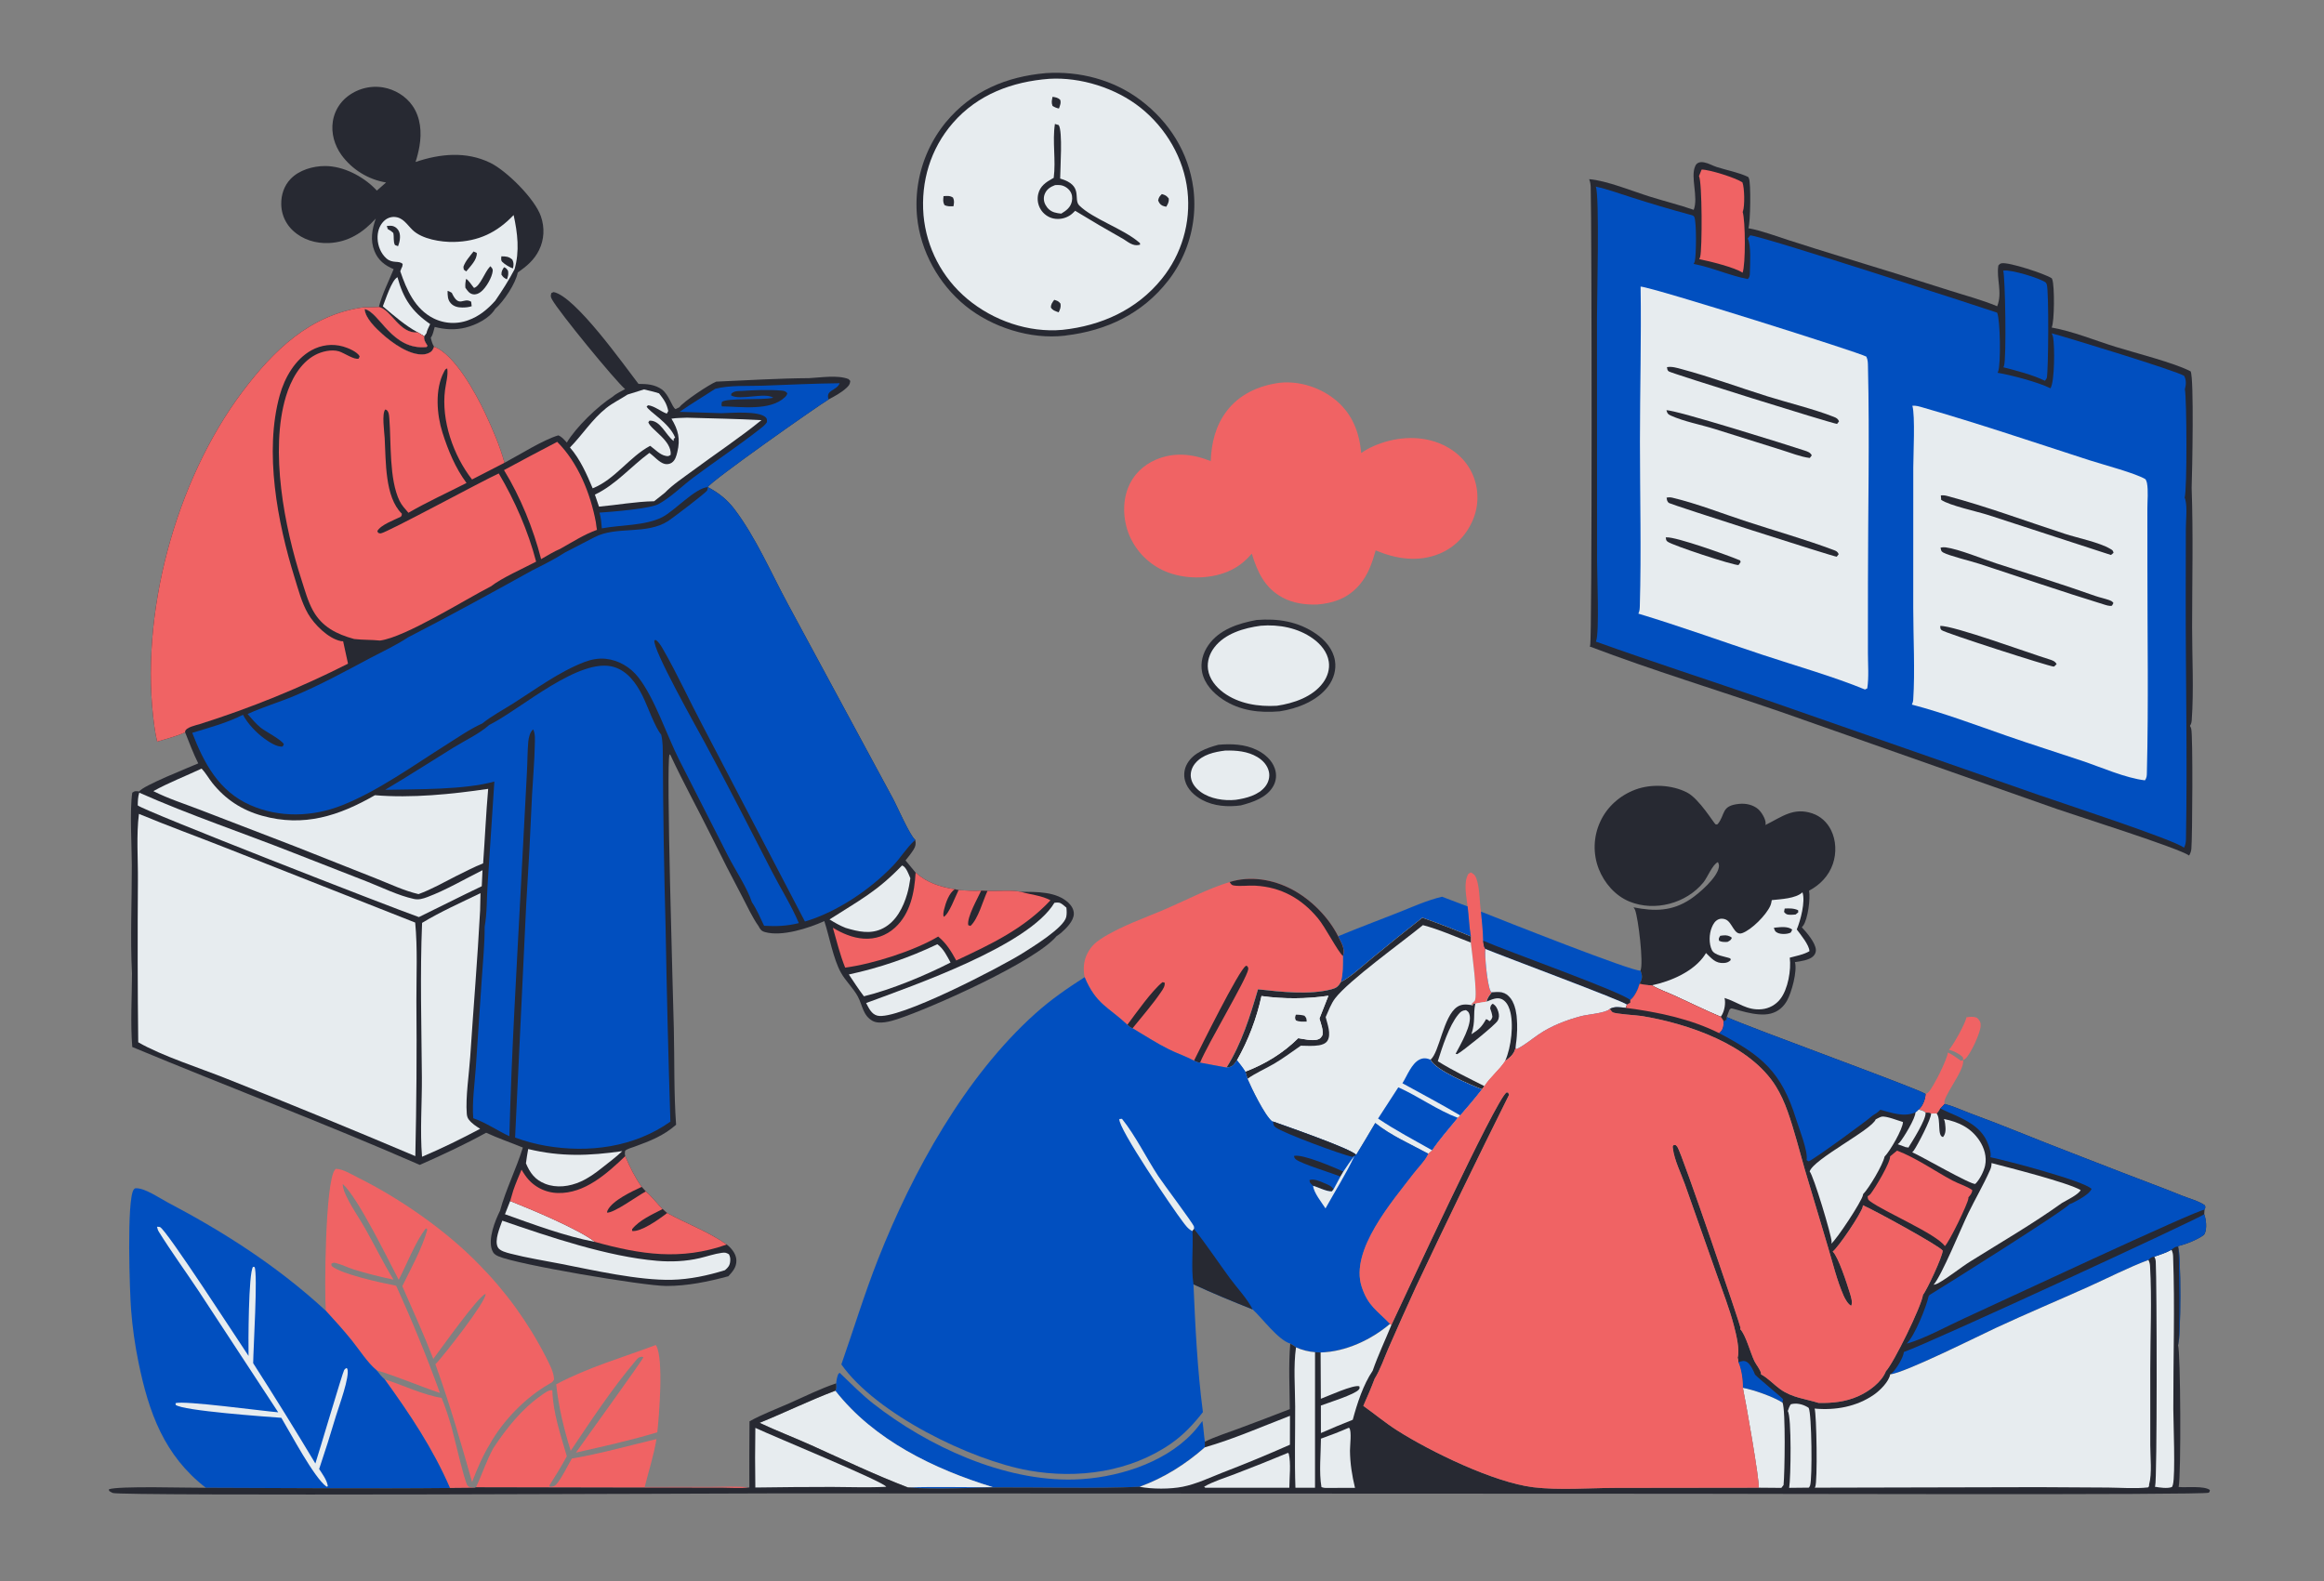 <svg width="582" height="396" viewBox="0 0 582 396" fill="none" xmlns="http://www.w3.org/2000/svg">
<rect x="0" y="0" width="582" height="396" fill="#808080" stroke="none"/>
<g clip-path="url(#clip0_20165_2005)">
<path d="M492.453 254.798C493.447 254.685 494.213 254.53 495.156 254.963C495.771 255.62 496.061 255.993 496.019 256.964C495.941 258.734 493.548 263.93 492.225 265.151C492.051 265.313 491.819 265.428 491.61 265.544C491.606 265.228 491.703 264.939 491.463 264.712C490.589 263.885 489.232 263.235 488.076 262.925C489.039 262.028 492.326 256.092 492.453 254.798Z" fill="#F06364"/>
<path d="M487.797 263.622C488.926 264.087 490.056 265.01 491.084 265.692L491.61 265.544C492.171 268.043 486.057 275.191 487.016 276.504C486.635 276.88 486.265 277.267 485.906 277.664C485.639 278.134 485.407 278.541 485.017 278.923C484.634 278.812 484 278.915 483.586 278.925C483.13 278.633 482.747 278.705 482.213 278.684C481.761 278.175 481.084 278.088 480.454 277.916C480.508 277.877 480.562 277.842 480.608 277.798C481.517 276.983 482.19 275.222 482.213 274.02C482.515 273.906 482.697 273.797 482.929 273.567C484.17 272.354 487.743 265.126 487.797 263.622Z" fill="#F06364"/>
<path d="M367.529 227.035C367.249 224.654 366.431 221.052 367.717 218.889L368.319 218.512C369.089 218.88 369.443 219.237 369.744 220.07C370.592 222.418 370.479 225.793 370.883 228.331C371.116 230.74 371.385 233.19 371.434 235.61C371.544 236.421 371.51 237.047 372.031 237.706C371.685 238.974 372.523 246.939 373.271 248.195C373.444 248.485 373.373 248.409 373.586 248.557C373.006 249.309 372.509 249.921 372.289 250.872C371.355 251.13 370.354 251.106 369.453 251.423L368.995 251.372L368.739 251.933L368.528 251.747L368.647 251.317C368.865 251.128 369.107 250.933 369.292 250.711C370.163 249.657 368.55 238.067 368.331 236.077L368.353 234.545C367.908 232.093 367.855 229.517 367.529 227.035Z" fill="#F06364"/>
<path d="M96.342 345.484C100.987 346.939 105.809 349.362 110.602 350.128C111.563 352.563 112.396 355.042 113.102 357.563C113.774 359.881 116.267 370.902 117.067 372.07C117.172 372.224 117.358 372.302 117.503 372.418L118.874 372.644L112.689 372.7C108.359 362.722 102.663 354.257 96.342 345.484Z" fill="#F06364"/>
<path d="M335.11 234.502C340.021 232.473 345.003 230.587 349.951 228.646C353.575 227.224 357.345 225.487 361.135 224.604L367.529 227.035C367.855 229.517 367.908 232.093 368.353 234.545C364.357 232.884 360.288 231.285 356.2 229.864C351.9 233.227 347.647 236.649 343.44 240.129C341.11 242.023 338.434 244.592 335.786 245.975C336.376 243.841 336.289 241.651 336.307 239.456C336.916 237.604 335.899 236.162 335.11 234.502Z" fill="#014FBF"/>
<path d="M305.114 186.544C308.36 186.26 311.705 186.378 314.69 187.816C316.67 188.769 318.535 190.357 319.254 192.494C319.752 193.974 319.643 195.506 318.881 196.877C317.265 199.786 313.762 200.932 310.761 201.721C307.503 202.174 304.004 201.932 301.064 200.358C299.137 199.326 297.347 197.696 296.762 195.52C296.714 195.343 296.674 195.163 296.644 194.982C296.614 194.8 296.592 194.618 296.58 194.435C296.567 194.251 296.564 194.067 296.57 193.883C296.576 193.7 296.591 193.517 296.614 193.334C296.638 193.152 296.671 192.971 296.713 192.792C296.755 192.613 296.805 192.436 296.864 192.262C296.923 192.088 296.991 191.918 297.067 191.75C297.143 191.583 297.227 191.419 297.32 191.26C298.897 188.496 302.221 187.328 305.114 186.544Z" fill="#272932"/>
<path d="M306.791 188.001C309.562 187.916 312.433 188.158 314.866 189.605C316.271 190.441 317.446 191.713 317.785 193.357C318.044 194.612 317.676 195.927 316.908 196.937C315.214 199.166 312.068 199.958 309.443 200.332C306.556 200.632 303.129 200.102 300.726 198.383C299.49 197.499 298.442 196.256 298.231 194.703C298.059 193.438 298.506 192.165 299.315 191.193C301.148 188.99 304.09 188.34 306.791 188.001Z" fill="#E7ECEF"/>
<path d="M209.403 346.489C209.491 345.61 209.61 344.896 209.965 344.083L210.283 343.85C213.068 346.498 215.664 349.192 218.702 351.572C232.31 362.231 251.332 371.038 268.929 370.571C279.221 370.298 291.359 366.668 298.606 358.985C299.506 358.031 300.343 356.977 301.119 355.919C301.395 357.642 301.479 359.381 301.735 361.098L301.721 362.516C296.795 366.826 291.55 370.136 285.389 372.401C273.641 372.893 261.889 372.535 250.136 372.57C242.622 372.592 234.855 373.171 227.376 372.562C234.451 372.339 241.551 372.556 248.631 372.485C233.894 367.952 218.893 360.724 209.191 348.334C209.554 347.773 209.417 347.147 209.403 346.489Z" fill="#014FBF"/>
<path d="M209.191 348.334C218.893 360.724 233.894 367.952 248.631 372.485C241.551 372.556 234.451 372.339 227.376 372.562C219.148 369.416 211.126 365.573 203.092 361.957C198.83 360.038 194.442 358.373 190.22 356.378C196.581 353.796 202.77 350.748 209.191 348.334Z" fill="#E7ECEF"/>
<path d="M164.211 336.891C164.247 336.935 164.288 336.974 164.317 337.022C166.238 340.205 165.063 354.737 164.606 358.747C157.877 360.794 151.088 362.275 144.239 363.83C146.214 360.984 161.055 340.493 161.121 339.959L160.742 339.81C159.833 339.96 159.828 340.091 159.241 340.753C153.276 347.796 148.053 355.721 142.921 363.379C141.203 357.792 139.903 352.552 139.289 346.731C147.23 342.487 155.825 340.054 164.211 336.891Z" fill="#F06364"/>
<path d="M123.543 362.716C126.819 357.77 130.684 352.871 135.606 349.46C136.369 348.931 137.41 348.059 138.327 348.232C138.479 353.85 140.396 359.395 141.95 364.754C140.594 367.252 139.123 369.649 137.595 372.045L137.733 372.408C138.421 372.337 138.901 372.314 139.383 371.723C140.849 369.925 142.019 367.352 143.202 365.328C150.421 364.091 157.304 362.135 164.403 360.446C163.717 364.537 162.46 368.438 161.445 372.449L178.49 372.426C181.477 372.424 184.699 372.207 187.662 372.564C185.469 372.843 182.983 372.633 180.761 372.634L166.638 372.622L119.191 372.53C120.751 369.266 121.778 365.941 123.543 362.716Z" fill="#F06364"/>
<path d="M314.671 155.288C320.017 154.862 325.062 155.647 329.57 158.748C331.871 160.331 333.83 162.608 334.306 165.435C334.691 167.726 334.012 170.012 332.645 171.863C329.912 175.568 324.879 177.499 320.485 178.166C315.451 178.601 310.598 178.042 306.281 175.224C303.84 173.631 301.633 171.291 301.042 168.348C300.561 165.953 301.239 163.562 302.622 161.582C305.378 157.636 310.163 156.127 314.671 155.288Z" fill="#272932"/>
<path d="M315.737 156.728C320.259 156.342 325.074 157.259 328.806 159.945C330.741 161.338 332.397 163.297 332.766 165.718C333.056 167.612 332.442 169.499 331.321 171.02C328.702 174.572 323.947 176.162 319.768 176.774C315.156 177.051 310.217 176.282 306.411 173.482C304.504 172.078 302.843 170.051 302.517 167.638C302.25 165.657 302.914 163.711 304.115 162.144C306.789 158.651 311.577 157.279 315.737 156.728Z" fill="#E7ECEF"/>
<path d="M370.883 228.331C375.443 230.149 409.229 243.553 410.83 243.102C411.182 243.989 411.364 244.726 410.981 245.641C410.869 245.91 410.733 246.168 410.594 246.425C410.238 247.756 409.372 249.629 408.274 250.471L408.286 251.131L407.419 251.629L407.176 252.442C405.834 252.32 404.368 251.979 403.15 252.708C402.179 253.77 397.593 254.074 395.938 254.52C392.194 255.525 388.455 256.949 385.256 259.148C383.505 260.351 381.7 261.871 379.793 262.791L379.516 262.446C379.788 260.443 380.009 258.47 379.931 256.444C379.839 254.057 379.544 250.994 377.603 249.324C376.395 248.284 375.055 248.437 373.586 248.557C373.373 248.409 373.444 248.485 373.271 248.195C372.522 246.939 371.685 238.974 372.031 237.706C371.51 237.047 371.543 236.421 371.434 235.61C371.385 233.19 371.116 230.74 370.883 228.331Z" fill="#014FBF"/>
<path d="M371.434 235.61C377.16 238.162 405.78 248.302 408.274 250.471L408.286 251.131L407.419 251.629C406.48 250.704 376.556 239.585 372.031 237.706C371.51 237.047 371.543 236.421 371.434 235.61Z" fill="#272932"/>
<path d="M372.031 237.706C376.556 239.585 406.48 250.704 407.419 251.629L407.176 252.442C405.834 252.32 404.368 251.979 403.15 252.708C402.179 253.77 397.593 254.074 395.938 254.52C392.194 255.525 388.455 256.948 385.256 259.148C383.505 260.351 381.7 261.871 379.793 262.791L379.516 262.446C379.788 260.443 380.009 258.47 379.931 256.444C379.839 254.057 379.544 250.994 377.603 249.324C376.395 248.284 375.055 248.437 373.586 248.557C373.373 248.409 373.444 248.485 373.271 248.195C372.522 246.939 371.685 238.974 372.031 237.706Z" fill="#E7ECEF"/>
<path d="M307.932 220.923C313.131 219.301 318.851 220.271 323.598 222.796C328.32 225.306 332.693 229.7 335.11 234.502C335.899 236.162 336.916 237.604 336.307 239.456C336.289 241.651 336.376 243.841 335.786 245.975C335.142 247.101 334.68 247.464 333.44 247.791C327.884 249.257 320.704 248.416 315.039 247.791C313.074 254.498 310.92 261.429 307.164 267.387L300.534 266.161C299.94 266.116 299.543 265.924 299.022 265.665C297.04 264.595 294.776 263.851 292.74 262.836C289.589 261.264 286.651 259.342 283.628 257.548C283.082 257.42 282.736 257.036 282.33 256.673C277.531 252.163 274.518 251.605 271.625 244.753C271.2 242.677 271.369 240.632 272.35 238.734C273.088 237.304 274.1 236.232 275.432 235.341C280.421 232 286.865 229.882 292.357 227.486C297.481 225.249 302.59 222.556 307.932 220.923Z" fill="#F06364"/>
<path d="M282.33 256.673C284.484 253.787 288.453 248.136 291.128 246.003L291.657 246.12C291.823 246.954 291.215 247.803 290.762 248.468C288.617 251.622 286.017 254.571 283.628 257.548C283.082 257.42 282.736 257.036 282.33 256.673Z" fill="#272932"/>
<path d="M299.021 265.665C300.549 262.563 310.37 242.749 311.989 241.944C312.056 241.911 312.131 241.898 312.202 241.875C312.52 242.23 312.67 242.307 312.585 242.826C312.191 245.233 302.456 261.433 300.534 266.161C299.94 266.116 299.543 265.924 299.021 265.665Z" fill="#272932"/>
<path d="M307.932 220.923C313.131 219.301 318.851 220.271 323.598 222.796C328.32 225.306 332.693 229.7 335.11 234.502C335.899 236.162 336.916 237.604 336.307 239.456C334.871 238.108 331.978 232.32 330.038 229.984C325.923 225.031 320.798 222.175 314.322 221.832C312.621 221.742 310.787 222.027 309.116 221.811C308.371 221.715 308.344 221.48 307.932 220.923Z" fill="#272932"/>
<path d="M81.591 328.3C81.23 323.585 81.427 296.119 83.858 293.018C83.93 292.927 84.01 292.844 84.085 292.757C85.884 292.783 87.93 294.096 89.521 294.886C100.185 300.184 111.644 308.139 119.942 316.685C120.785 317.538 121.611 318.407 122.42 319.292C123.23 320.177 124.022 321.077 124.797 321.992C125.571 322.908 126.328 323.838 127.068 324.782C127.806 325.727 128.527 326.685 129.229 327.658C129.931 328.63 130.614 329.616 131.279 330.615C131.943 331.613 132.588 332.624 133.213 333.648C133.838 334.671 134.444 335.706 135.029 336.753C135.615 337.8 136.18 338.857 136.724 339.926C137.554 341.593 138.719 343.652 138.75 345.533C138.408 346.183 138.224 346.235 137.606 346.594C131.663 349.951 125.952 355.813 122.632 361.778C120.812 364.79 119.474 367.931 118.227 371.215C115.401 361.241 112.572 351.455 109.036 341.699C109.212 341.519 109.384 341.337 109.554 341.152C111.318 339.228 121.707 326.093 121.615 324.096C119.836 324.495 110.345 337.976 108.508 340.359C106.117 334.209 103.408 328.191 100.746 322.155C102.974 317.579 105.656 312.831 107.04 307.916L106.929 308.151L106.993 307.87L106.628 307.653C103.851 311.394 102.001 316.406 99.85 320.558C97.23 315.587 89.689 300.007 85.83 296.551C85.864 297.776 86.381 298.89 86.915 299.975C88.245 302.676 90.064 305.233 91.544 307.867C93.907 312.073 96.023 316.395 98.544 320.515C95.199 319.806 91.775 318.96 88.51 317.94C87.048 317.483 85.567 316.696 84.093 316.351C83.509 316.215 83.453 316.26 82.959 316.546L83.059 317.099C85.524 319.194 95.665 321.337 99.203 322.038C103.247 330.899 106.85 339.734 110.173 348.896C104.881 347.111 99.654 344.819 94.327 343.22C91.986 341.284 90.032 338.134 88.099 335.738C86.024 333.167 83.83 330.728 81.591 328.3Z" fill="#F06364"/>
<path d="M96.684 45.707C96.409 45.661 96.135 45.608 95.862 45.549C95.589 45.49 95.317 45.424 95.048 45.352C94.778 45.279 94.51 45.201 94.245 45.115C93.979 45.03 93.715 44.939 93.454 44.841C93.192 44.743 92.933 44.639 92.677 44.529C92.42 44.418 92.167 44.302 91.916 44.179C91.665 44.057 91.417 43.928 91.173 43.794C90.928 43.659 90.686 43.519 90.449 43.373C90.211 43.227 89.976 43.075 89.746 42.918C89.515 42.76 89.288 42.598 89.065 42.429C88.843 42.261 88.624 42.087 88.409 41.909C88.195 41.73 87.985 41.546 87.779 41.357C87.574 41.168 87.373 40.975 87.176 40.776C86.98 40.577 86.789 40.374 86.602 40.166C86.416 39.958 86.234 39.746 86.058 39.53C85.882 39.313 85.71 39.093 85.545 38.868C83.773 36.417 82.878 33.368 83.359 30.358C83.385 30.197 83.415 30.036 83.449 29.876C83.483 29.716 83.52 29.558 83.562 29.399C83.603 29.241 83.649 29.085 83.699 28.929C83.748 28.773 83.802 28.619 83.859 28.466C83.916 28.313 83.977 28.162 84.042 28.012C84.107 27.862 84.175 27.713 84.248 27.567C84.32 27.42 84.396 27.276 84.475 27.133C84.555 26.99 84.638 26.85 84.725 26.711C84.811 26.573 84.901 26.436 84.995 26.302C85.088 26.168 85.185 26.037 85.284 25.907C85.385 25.778 85.488 25.651 85.594 25.527C85.701 25.403 85.81 25.282 85.922 25.164C86.035 25.045 86.15 24.929 86.268 24.817C86.386 24.704 86.507 24.594 86.631 24.487C86.754 24.381 86.881 24.277 87.01 24.177C87.138 24.076 87.269 23.979 87.403 23.885C87.556 23.776 87.711 23.67 87.869 23.568C88.027 23.466 88.187 23.368 88.35 23.274C88.513 23.18 88.678 23.09 88.845 23.004C89.012 22.918 89.181 22.836 89.353 22.759C89.524 22.681 89.697 22.608 89.872 22.539C90.046 22.47 90.223 22.405 90.401 22.345C90.579 22.285 90.758 22.229 90.939 22.177C91.12 22.126 91.302 22.079 91.485 22.037C91.668 21.994 91.852 21.956 92.037 21.923C92.222 21.889 92.407 21.861 92.594 21.836C92.78 21.812 92.967 21.793 93.154 21.777C93.342 21.762 93.529 21.752 93.717 21.746C93.905 21.741 94.093 21.74 94.281 21.743C94.469 21.747 94.657 21.755 94.844 21.768C95.031 21.78 95.219 21.798 95.405 21.82C95.592 21.842 95.778 21.869 95.963 21.9C98.848 22.403 101.575 24.025 103.267 26.435C105.351 29.404 105.648 33.172 105.041 36.664C104.813 37.974 104.483 39.306 104.067 40.57C110.215 38.493 116.745 37.844 122.758 40.768C126.862 42.763 133.946 49.783 135.461 54.193C136.422 56.991 136.307 59.976 134.997 62.64C133.759 65.157 131.899 66.676 129.663 68.254C129.132 71.02 126.18 75.469 124.01 77.363C122.587 79.75 119.175 81.417 116.565 82.058C113.932 82.706 111.464 82.55 108.861 81.887C108.618 82.707 108.422 83.921 107.879 84.577C108.071 85.419 108.245 86.093 108.699 86.84C108.574 87.166 108.438 87.531 108.223 87.808C107.785 88.37 106.86 88.691 106.178 88.758C102.62 89.107 98.217 85.889 95.733 83.668C94.146 82.248 91.446 79.68 91.325 77.417C95.082 78.168 98.145 87.812 106.827 86.921L107.065 86.601L106.887 86.312C106.435 85.571 106.126 85.13 106.24 84.226L104.608 83.245L104.462 83.254C100.019 83.563 97.968 77.545 94.884 76.887C95.68 73.7 97.338 70.472 98.584 67.42C96.363 66.468 94.71 65.207 93.783 62.905C92.665 60.126 93.163 57.473 94.107 54.741C90.934 58.243 87.224 60.652 82.374 60.874C79.098 61.025 75.772 60.029 73.357 57.753C73.244 57.647 73.133 57.54 73.025 57.429C72.917 57.318 72.812 57.205 72.71 57.089C72.608 56.973 72.509 56.854 72.412 56.733C72.316 56.612 72.223 56.489 72.134 56.363C72.044 56.237 71.957 56.109 71.874 55.979C71.79 55.849 71.71 55.716 71.634 55.582C71.557 55.448 71.484 55.312 71.414 55.174C71.344 55.035 71.278 54.896 71.216 54.754C71.153 54.613 71.094 54.47 71.038 54.325C70.983 54.181 70.932 54.035 70.884 53.889C70.836 53.742 70.792 53.593 70.751 53.444C70.711 53.295 70.674 53.145 70.641 52.994C70.609 52.843 70.579 52.691 70.554 52.538C70.529 52.386 70.508 52.232 70.491 52.079C70.474 51.925 70.46 51.771 70.451 51.617C70.441 51.462 70.436 51.308 70.434 51.153C70.389 48.802 71.144 46.502 72.794 44.798C74.95 42.57 78.384 41.586 81.417 41.587C85.991 41.589 90.877 44.135 94.018 47.358C94.139 47.482 94.257 47.609 94.373 47.739L96.684 45.707Z" fill="#272932"/>
<path d="M95.874 76.729C96.528 75.132 98.075 70.148 99.539 69.432C100.986 74.78 103.152 78.036 107.727 81.173C107.401 81.898 106.945 82.682 106.804 83.462L106.24 84.226L104.608 83.245C101.438 81.524 98.627 79.037 95.874 76.729Z" fill="#E7ECEF"/>
<path d="M128.629 53.867C129.622 58.416 130.155 62.903 128.858 67.455C127.406 70.225 125.781 72.772 124.009 75.347C122.085 77.489 119.983 79.238 117.23 80.215C117.056 80.279 116.88 80.338 116.703 80.393C116.526 80.447 116.348 80.498 116.168 80.543C115.989 80.589 115.809 80.63 115.627 80.667C115.446 80.703 115.263 80.735 115.08 80.763C114.897 80.79 114.713 80.813 114.529 80.831C114.345 80.849 114.16 80.862 113.975 80.871C113.79 80.88 113.605 80.884 113.419 80.883C113.234 80.882 113.049 80.877 112.864 80.867C112.679 80.857 112.495 80.842 112.311 80.823C112.126 80.804 111.943 80.78 111.76 80.751C111.577 80.722 111.395 80.689 111.214 80.651C111.032 80.614 110.852 80.571 110.673 80.524C110.494 80.477 110.316 80.426 110.139 80.369C109.963 80.314 109.788 80.253 109.614 80.189C109.441 80.124 109.269 80.054 109.099 79.981C108.929 79.907 108.761 79.83 108.595 79.748C103.938 77.438 101.829 72.601 100.241 67.951L100.546 67.15C100.788 66.76 100.792 66.569 100.842 66.123C99.91 65.147 98.329 66.109 96.76 64.714C95.368 63.478 94.632 61.6 94.559 59.764C94.498 58.18 94.953 56.557 96.095 55.414C96.797 54.711 97.734 54.304 98.734 54.338C100.908 54.411 101.902 56.24 103.311 57.602C105.703 59.916 110.457 60.661 113.654 60.599C119.819 60.479 124.446 58.255 128.629 53.867Z" fill="#E7ECEF"/>
<path d="M126.227 66.933C126.754 67.102 126.923 67.392 127.225 67.822C127.377 68.659 127.24 69.177 126.957 69.969C126.217 69.591 126.041 69.489 125.58 68.805C125.55 67.973 125.775 67.617 126.227 66.933Z" fill="#272932"/>
<path d="M125.556 64.207C126.69 64.197 127.443 64.26 128.312 65.038C128.706 65.844 128.637 66.347 128.473 67.212C127.719 67.04 126.334 66.154 125.79 65.601C125.379 65.184 125.535 64.751 125.556 64.207Z" fill="#272932"/>
<path d="M118.591 62.986L119.395 63.35C119.534 65.034 117.765 66.725 116.753 67.987L116.149 67.532L116.052 66.834C116.515 65.415 117.685 64.161 118.591 62.986Z" fill="#272932"/>
<path d="M96.875 56.595C97.392 56.554 97.978 56.485 98.478 56.647C99.16 56.868 99.707 57.418 99.964 58.081C100.387 59.169 100.101 60.614 99.688 61.659L98.907 61.371C98.441 60.512 98.719 59.344 98.492 58.342C98.101 57.958 97.751 57.722 97.266 57.464L97.099 57.376L96.875 56.595Z" fill="#272932"/>
<path d="M112.089 72.855C112.485 72.951 112.787 73.135 113.138 73.338C114.975 77.341 116.033 74.335 117.994 75.575L118.125 76.697C117.386 76.947 116.576 77.023 115.796 77.021C114.7 77.019 113.654 76.795 112.89 75.957C112.082 75.072 112.087 73.977 112.089 72.855Z" fill="#272932"/>
<path d="M122.828 66.68C123.119 67.059 123.44 67.309 123.396 67.822C123.261 69.427 121.735 72.082 120.432 73.093C119.833 73.558 119.16 73.849 118.396 73.694C117.494 73.511 117.04 72.762 116.544 72.064C116.482 71.287 116.553 70.64 116.705 69.877C117.19 69.92 118.294 71.665 118.702 72.114C120.211 71.753 121.439 68.073 122.639 66.861C122.701 66.799 122.765 66.741 122.828 66.68Z" fill="#272932"/>
<path d="M409.075 227.258C414.342 228.296 418.742 228.29 423.391 225.176C425.545 223.732 429.992 219.888 430.448 217.234C430.549 216.652 430.46 216.472 430.224 215.932C428.878 216.486 427.606 219.761 426.581 221.021C422.296 226.287 414.388 228.4 408.077 225.819C404.492 224.352 401.77 221.182 400.37 217.63C400.279 217.395 400.194 217.159 400.114 216.92C400.035 216.681 399.961 216.441 399.894 216.198C399.827 215.956 399.766 215.712 399.712 215.467C399.656 215.221 399.607 214.975 399.565 214.727C399.522 214.478 399.485 214.23 399.457 213.98C399.426 213.73 399.402 213.48 399.384 213.229C399.366 212.978 399.354 212.727 399.349 212.475C399.344 212.224 399.345 211.973 399.353 211.721C399.36 211.47 399.375 211.218 399.395 210.968C399.413 210.717 399.439 210.467 399.473 210.217C399.503 209.968 399.542 209.72 399.589 209.472C399.632 209.224 399.683 208.978 399.739 208.733C399.796 208.488 399.859 208.245 399.929 208.003C399.998 207.761 400.075 207.521 400.157 207.283C400.237 207.045 400.323 206.809 400.416 206.576C400.509 206.342 400.608 206.111 400.714 205.882C402.427 202.079 405.664 199.227 409.55 197.773C413.506 196.292 418.7 196.549 422.478 198.491C425.56 200.075 429.242 206.286 429.648 206.483C429.798 206.556 429.98 206.453 430.146 206.437C432.181 203.975 430.908 201.768 435.622 201.337C437.258 201.187 439.049 201.583 440.313 202.681C441.106 203.369 442.15 205.064 442.173 206.18C442.177 206.34 442.138 206.475 442.107 206.634L442.332 206.525C446.268 204.578 449.146 202.158 453.836 203.722C455.925 204.417 457.572 205.945 458.543 207.906C459.827 210.49 459.935 213.646 459.014 216.362C458.001 219.357 455.805 221.633 453.036 223.095C453.43 225.046 452.734 230.148 451.617 231.777C451.404 232.082 451.439 232.031 451.23 232.268C452.421 233.505 454.695 236.181 454.753 237.939C454.776 238.538 454.513 239.077 454.095 239.497C453.094 240.502 450.863 240.782 449.505 240.979C450.139 243.276 448.666 248.586 447.533 250.612C446.628 252.232 445.298 253.377 443.48 253.862C439.76 254.854 434.099 252.437 433.515 252.594C433.348 252.639 433.244 252.808 433.109 252.914L432.428 254.732L432.436 255.393L431.635 255.849C431.473 255.359 431.225 255.077 430.916 254.676C427.103 253.068 423.367 251.223 419.601 249.496C417.644 248.597 415.54 247.869 413.676 246.789C412.675 246.821 411.588 246.566 410.594 246.425C410.734 246.168 410.869 245.91 410.981 245.641C411.364 244.726 411.182 243.989 410.83 243.102C411.635 241.314 410.285 230.097 409.477 227.933C409.384 227.678 409.233 227.476 409.075 227.258Z" fill="#272932"/>
<path d="M443.708 225.451C445.928 225.204 449.706 225.082 451.392 223.496C452.173 225.782 450.909 230.553 449.965 232.803C450.901 234.062 453.121 236.72 453.136 238.246C451.69 239.105 449.83 239.433 448.213 239.87C448.589 242.935 447.776 247.776 445.827 250.237C445.688 250.415 445.541 250.585 445.387 250.747C445.229 250.91 445.066 251.065 444.895 251.211C444.723 251.357 444.544 251.494 444.358 251.622C444.172 251.75 443.982 251.869 443.786 251.978C443.587 252.086 443.385 252.185 443.178 252.273C442.97 252.361 442.758 252.439 442.544 252.506C442.328 252.573 442.11 252.629 441.891 252.674C441.669 252.719 441.446 252.753 441.222 252.775C437.459 253.163 435.189 250.964 431.879 249.959C432.196 251.249 431.879 253.076 431.221 254.222C431.109 254.415 431.051 254.482 430.916 254.676C427.103 253.068 423.367 251.223 419.601 249.496C417.644 248.597 415.54 247.869 413.676 246.789C418.41 245.801 424.249 243.32 427.006 239.084C427.084 238.963 427.149 238.826 427.219 238.698C428.63 240.012 429.543 241.334 431.693 241.203C432.443 241.158 432.896 240.985 433.433 240.469L433.317 240.044C431.96 239.552 429.384 239.347 428.708 237.956C427.919 236.327 428.004 233.907 428.7 232.257C429.063 231.387 429.535 230.589 430.448 230.233C430.997 230.019 431.654 230.085 432.196 230.319C433.855 231.035 434.292 234.416 436.268 233.729C438.65 232.902 442.281 229.212 443.318 226.916C443.53 226.449 443.631 225.954 443.708 225.451Z" fill="#E7ECEF"/>
<path d="M430.8 234.386C431.067 234.344 431.337 234.303 431.612 234.284C432.405 234.229 433.116 234.351 433.712 234.89C433.426 235.559 433.225 235.574 432.606 235.922C431.829 235.94 431.221 235.992 430.514 235.639C430.344 235.006 430.494 234.943 430.8 234.386Z" fill="#272932"/>
<path d="M446.937 227.564C448.024 227.49 449.331 227.492 450.31 227.993L450.337 228.513L449.683 229.051C449.223 229.09 448.747 229.147 448.291 229.127C447.494 229.093 447.278 229.014 446.783 228.416L446.937 227.564Z" fill="#272932"/>
<path d="M444.223 232.396C444.377 232.368 444.532 232.344 444.691 232.328C445.994 232.199 447.765 231.989 448.828 232.841L448.496 233.536C448.446 233.566 448.395 233.601 448.345 233.627C447.521 234.014 445.978 234.04 445.159 233.65C444.47 233.324 444.486 233.079 444.223 232.396Z" fill="#272932"/>
<path d="M356.2 229.864C360.288 231.285 364.357 232.884 368.353 234.545L368.331 236.077C368.55 238.067 370.163 249.657 369.292 250.711C369.107 250.933 368.865 251.128 368.646 251.317L368.528 251.747L368.739 251.933L368.995 251.372L369.453 251.423C370.354 251.106 371.355 251.13 372.289 250.872C372.509 249.921 373.006 249.309 373.586 248.557C375.055 248.437 376.395 248.284 377.603 249.324C379.544 250.994 379.839 254.057 379.931 256.444C380.009 258.47 379.788 260.443 379.516 262.447C379.326 263.735 378.413 264.634 377.424 265.401C377.17 265.599 377.241 265.546 376.954 265.696C375.452 268.016 373.165 269.758 371.732 272.036L371.15 272.827C369.412 275.086 367.564 277.237 365.697 279.39L365.085 279.989C362.973 282.631 360.534 285.313 358.669 288.123L357.698 288.973C353.364 286.609 348.239 284.383 344.405 281.27C342.828 283.949 341.23 286.615 339.613 289.269C338.507 287.758 321.61 281.931 318.801 280.91L318.586 280.873C316.693 279.341 313.438 272.587 312.407 270.199L311.88 268.412C311.269 267.399 310.513 266.48 309.79 265.545C309.183 266.404 308.803 267.131 307.695 267.327C307.453 267.369 307.444 267.362 307.164 267.387C310.92 261.429 313.074 254.498 315.039 247.791C320.704 248.416 327.884 249.257 333.44 247.791C334.68 247.464 335.141 247.101 335.786 245.975C338.434 244.592 341.11 242.023 343.44 240.129C347.647 236.649 351.9 233.227 356.2 229.864Z" fill="#E7ECEF"/>
<path d="M351.208 271.321C352.36 269.514 353.492 266.342 355.534 265.367C356.484 264.913 357.315 265.037 358.257 265.413C359.489 268.056 368.255 271.691 371.15 272.827C369.412 275.086 367.564 277.237 365.697 279.39C360.95 276.575 356.042 273.983 351.208 271.321Z" fill="#014FBF"/>
<path d="M350.182 272.338C355.245 274.612 359.91 278.036 365.085 279.989C362.974 282.631 360.534 285.313 358.67 288.123C354.144 285.545 349.415 283.089 345.109 280.164L350.182 272.338Z" fill="#014FBF"/>
<path d="M356.2 229.864C360.288 231.285 364.357 232.884 368.353 234.545L368.331 236.077C364.43 234.595 360.365 232.772 356.343 231.719C351.142 235.979 337.789 245.563 334.351 250.061C333.324 251.404 332.673 253.21 331.986 254.752C332.414 256.456 333.439 259.061 332.431 260.682C331.994 261.384 331.086 261.692 330.311 261.817C328.838 262.055 327.247 261.945 325.759 261.913C323.534 263.434 321.421 265.053 319.092 266.418C316.906 267.699 314.466 268.734 312.407 270.199L311.88 268.412C316.837 266.517 321.337 263.775 325.112 260.035C326.492 260.244 328.488 260.735 329.845 260.4C330.614 260.21 330.776 259.924 331.173 259.304C331.448 257.969 330.798 256.407 330.425 255.12L332.677 249.405C331.289 249.608 329.897 249.761 328.499 249.866C327.1 249.97 325.7 250.026 324.298 250.031C322.896 250.037 321.496 249.994 320.097 249.901C318.698 249.808 317.304 249.666 315.915 249.474C315.61 250.881 315.252 252.274 314.842 253.654C314.432 255.033 313.971 256.396 313.458 257.741C312.946 259.086 312.383 260.409 311.771 261.712C311.159 263.014 310.498 264.292 309.79 265.545C309.183 266.404 308.803 267.131 307.695 267.327C307.453 267.369 307.444 267.362 307.164 267.387C310.92 261.429 313.074 254.498 315.039 247.791C320.704 248.416 327.884 249.257 333.44 247.791C334.68 247.464 335.141 247.101 335.786 245.975C338.434 244.592 341.11 242.023 343.44 240.129C347.647 236.649 351.9 233.227 356.2 229.864Z" fill="#272932"/>
<path d="M315.915 249.474C317.304 249.666 318.698 249.808 320.097 249.901C321.496 249.994 322.896 250.037 324.298 250.031C325.7 250.026 327.1 249.97 328.499 249.866C329.897 249.761 331.289 249.608 332.677 249.405L330.425 255.12C330.798 256.407 331.448 257.969 331.173 259.304C330.776 259.924 330.614 260.21 329.846 260.4C328.489 260.735 326.492 260.244 325.113 260.035C321.338 263.775 316.837 266.517 311.881 268.412C311.269 267.399 310.513 266.48 309.79 265.544C310.498 264.292 311.159 263.014 311.771 261.712C312.383 260.409 312.946 259.085 313.458 257.74C313.971 256.395 314.432 255.033 314.842 253.654C315.252 252.274 315.61 250.881 315.915 249.474Z" fill="#E7ECEF"/>
<path d="M324.519 254.163C325.291 254.146 325.922 254.197 326.668 254.402C327.216 255.026 327.176 255.084 327.226 255.871C326.279 255.886 325.41 255.977 324.532 255.564C324.228 254.899 324.326 254.839 324.519 254.163Z" fill="#272932"/>
<path d="M373.586 248.557C375.055 248.437 376.395 248.284 377.604 249.324C379.544 250.994 379.839 254.057 379.931 256.444C380.009 258.47 379.788 260.443 379.516 262.446C379.326 263.735 378.413 264.634 377.425 265.401C377.171 265.599 377.241 265.546 376.954 265.696C375.452 268.016 373.165 269.758 371.733 272.036L371.151 272.827C368.255 271.691 359.489 268.056 358.257 265.413C360.505 263.535 361.425 254.619 364.886 252.224C366.03 251.432 367.237 251.549 368.528 251.747L368.739 251.933L368.996 251.372L369.453 251.423C370.354 251.106 371.355 251.13 372.29 250.872C372.509 249.921 373.006 249.309 373.586 248.557Z" fill="#E7ECEF"/>
<path d="M373.586 248.557C375.055 248.437 376.395 248.284 377.603 249.324C379.544 250.994 379.839 254.057 379.931 256.444C380.009 258.47 379.788 260.443 379.516 262.446C379.326 263.735 378.413 264.634 377.424 265.401C377.17 265.599 377.241 265.546 376.954 265.696C378.445 262.337 379.19 256.365 378.059 252.86C377.724 251.822 377.126 250.733 376.091 250.253C374.839 249.674 373.469 250.413 372.289 250.872C372.509 249.921 373.006 249.309 373.586 248.557Z" fill="#272932"/>
<path d="M368.528 251.747L368.739 251.933L368.996 251.372L369.453 251.423C368.873 254.201 369.566 255.679 368.492 259.044C370.387 257.843 371.059 257.24 372.152 255.278C372.583 255.388 372.692 255.502 373.02 255.787C373.521 255.403 373.534 255.265 373.745 254.69C373.647 253.928 373.452 253.278 373.182 252.56C373.327 251.926 373.28 251.816 373.812 251.402C374.61 251.847 374.966 252.54 375.22 253.406C375.456 254.213 375.476 254.936 375.05 255.68C374.433 256.758 366.189 263.383 364.935 264.03L364.526 263.945C365.685 261.702 368.849 256.476 367.958 253.952C367.764 253.402 367.578 253.317 367.118 253.002C366.159 253.113 365.813 253.354 365.187 254.116C362.873 256.935 361.168 262.316 360.071 265.808C363.797 268.133 367.816 270.052 371.733 272.036L371.151 272.827C368.255 271.691 359.489 268.056 358.257 265.413C360.505 263.535 361.425 254.619 364.886 252.223C366.03 251.432 367.237 251.549 368.528 251.747Z" fill="#272932"/>
<path d="M320.334 95.894C320.399 95.885 320.464 95.874 320.53 95.867C325.506 95.361 330.793 97.096 334.603 100.3C338.691 103.739 340.407 108.286 340.894 113.478C341.835 112.793 342.895 112.217 343.959 111.748C349.071 109.496 355.097 108.927 360.37 110.992C364.092 112.449 367.227 115.199 368.826 118.9C368.919 119.117 369.007 119.336 369.089 119.558C369.171 119.779 369.248 120.002 369.319 120.227C369.39 120.453 369.456 120.679 369.516 120.907C369.576 121.136 369.631 121.365 369.68 121.596C369.729 121.827 369.772 122.059 369.809 122.293C369.847 122.526 369.879 122.76 369.905 122.994C369.931 123.229 369.951 123.464 369.966 123.7C369.981 123.935 369.989 124.171 369.992 124.408C369.995 124.644 369.993 124.88 369.985 125.116C369.976 125.352 369.962 125.587 369.942 125.823C369.922 126.058 369.896 126.293 369.865 126.526C369.833 126.76 369.796 126.994 369.753 127.226C369.711 127.458 369.662 127.689 369.608 127.919C369.554 128.149 369.494 128.377 369.429 128.604C369.363 128.831 369.293 129.056 369.216 129.279C369.14 129.503 369.058 129.724 368.971 129.944C367.412 133.851 364.398 137.083 360.492 138.686C355.173 140.869 349.655 140.031 344.51 137.858C343.63 140.981 342.64 143.911 340.501 146.433C337.68 149.76 334.082 151.079 329.835 151.418C326.844 151.49 323.912 151.119 321.24 149.698C316.747 147.307 314.914 143.311 313.489 138.681C311.946 140.433 310.423 141.751 308.311 142.779C303.681 145.035 297.534 145.193 292.713 143.453C292.451 143.359 292.192 143.258 291.936 143.151C291.679 143.044 291.425 142.93 291.174 142.811C290.923 142.691 290.675 142.565 290.43 142.434C290.185 142.302 289.943 142.164 289.705 142.021C289.467 141.877 289.233 141.728 289.002 141.573C288.771 141.418 288.544 141.257 288.321 141.091C288.098 140.925 287.879 140.753 287.664 140.576C287.45 140.399 287.239 140.217 287.034 140.03C286.828 139.843 286.627 139.651 286.431 139.454C286.235 139.257 286.043 139.055 285.857 138.848C285.67 138.642 285.489 138.431 285.313 138.216C285.137 138 284.966 137.781 284.801 137.557C284.635 137.334 284.476 137.106 284.321 136.875C284.167 136.643 284.019 136.408 283.876 136.169C283.733 135.93 283.597 135.688 283.466 135.443C283.335 135.197 283.21 134.949 283.091 134.697C281.323 130.923 280.963 126.227 282.453 122.301C283.713 118.982 286.25 116.514 289.497 115.121C294.05 113.168 298.717 113.692 303.203 115.493C303.361 110.971 304.407 106.649 307.179 102.991C310.389 98.754 315.173 96.604 320.334 95.894Z" fill="#F06364"/>
<path d="M51.548 372.647C41.1 364.547 37.259 353.806 34.681 341.218C33.791 336.883 33.175 332.509 32.831 328.097C32.508 324.257 31.66 300.312 33.504 297.928C33.647 297.743 33.765 297.632 34.003 297.622C36.248 297.529 39.825 300.024 41.823 301.076C56.287 308.688 69.525 317.181 81.591 328.3C83.83 330.728 86.024 333.167 88.099 335.738C90.032 338.134 91.986 341.284 94.327 343.22C94.96 344.018 95.565 344.816 96.342 345.484C102.663 354.257 108.359 362.722 112.689 372.7C92.318 372.913 71.922 372.684 51.548 372.647Z" fill="#014FBF"/>
<path d="M39.325 307.269C39.536 307.275 39.846 307.264 40.054 307.335C41.621 307.874 59.861 336.107 62.241 339.618C62.182 336.43 62.205 318.867 63.367 317.303L63.752 317.349C64.584 319.093 63.438 337.859 63.401 341.437C68.72 349.733 73.913 358.108 78.978 366.561C79.813 364.059 85.839 343.627 86.201 343.117C86.337 342.925 86.551 342.802 86.726 342.645L86.974 342.808C87.695 344.72 84.825 352.34 84.138 354.639C82.817 359.099 81.412 363.533 79.925 367.94C80.761 369.257 81.877 370.694 82.103 372.263L81.772 372.366C78.641 370.116 72.831 359.059 70.455 355.116C66.937 354.857 45.549 353.35 43.983 351.857L43.974 351.456C45.948 350.72 65.794 353.433 69.674 353.74L49.752 323.366C46.473 318.426 42.934 313.58 39.801 308.552C39.524 308.108 39.424 307.777 39.325 307.269Z" fill="#E7ECEF"/>
<path d="M261.923 18.313C270.334 17.756 278.893 19.987 285.657 25.104C292.838 30.536 297.666 38.182 298.852 47.191C298.884 47.445 298.914 47.7 298.94 47.956C298.966 48.211 298.989 48.467 299.008 48.723C299.028 48.979 299.045 49.235 299.058 49.491C299.072 49.747 299.082 50.004 299.089 50.261C299.096 50.517 299.1 50.774 299.101 51.031C299.102 51.288 299.099 51.544 299.094 51.801C299.088 52.057 299.08 52.314 299.068 52.57C299.056 52.827 299.041 53.083 299.023 53.339C299.005 53.595 298.983 53.851 298.959 54.107C298.934 54.362 298.907 54.617 298.876 54.872C298.845 55.127 298.812 55.382 298.774 55.636C298.738 55.89 298.698 56.143 298.654 56.396C298.611 56.649 298.564 56.902 298.515 57.154C298.466 57.406 298.413 57.657 298.358 57.907C298.302 58.158 298.243 58.408 298.181 58.657C298.119 58.906 298.055 59.155 297.987 59.402C297.919 59.65 297.848 59.897 297.774 60.142C297.7 60.388 297.623 60.633 297.543 60.877C297.463 61.121 297.38 61.364 297.294 61.605C297.208 61.847 297.119 62.088 297.027 62.328C296.935 62.568 296.84 62.806 296.742 63.043C296.644 63.281 296.544 63.517 296.44 63.752C296.337 63.987 296.23 64.22 296.12 64.452C296.011 64.684 295.899 64.915 295.784 65.145C295.669 65.374 295.551 65.602 295.43 65.829C295.31 66.055 295.186 66.281 295.06 66.504C294.934 66.728 294.805 66.95 294.673 67.17C294.541 67.39 294.407 67.609 294.27 67.826C294.133 68.043 293.993 68.258 293.851 68.472C293.709 68.685 293.564 68.897 293.416 69.107C293.268 69.317 293.118 69.525 292.965 69.732C292.813 69.938 292.657 70.143 292.5 70.345C286.082 78.565 277.104 82.824 266.914 84.028C266.83 84.044 266.747 84.066 266.662 84.075C258.082 85.086 248.396 81.982 241.765 76.587C235.09 71.156 230.506 62.926 229.667 54.327C229.642 54.064 229.619 53.8 229.6 53.537C229.581 53.273 229.565 53.009 229.552 52.745C229.54 52.481 229.53 52.216 229.524 51.952C229.518 51.688 229.515 51.423 229.515 51.159C229.515 50.894 229.519 50.63 229.525 50.365C229.532 50.101 229.542 49.837 229.555 49.573C229.568 49.309 229.585 49.045 229.604 48.781C229.624 48.517 229.647 48.254 229.673 47.991C229.699 47.727 229.728 47.465 229.76 47.202C229.793 46.94 229.829 46.678 229.867 46.416C229.906 46.155 229.948 45.894 229.994 45.633C230.039 45.373 230.087 45.113 230.139 44.853C230.19 44.594 230.245 44.335 230.303 44.077C230.361 43.819 230.422 43.562 230.486 43.305C230.551 43.049 230.618 42.793 230.689 42.538C230.759 42.283 230.832 42.029 230.909 41.776C230.986 41.523 231.066 41.271 231.148 41.02C231.231 40.769 231.317 40.519 231.406 40.27C231.495 40.02 231.587 39.773 231.682 39.526C231.777 39.279 231.875 39.033 231.976 38.789C232.077 38.545 232.181 38.301 232.288 38.06C232.395 37.818 232.505 37.577 232.618 37.338C232.731 37.099 232.847 36.861 232.965 36.625C233.084 36.389 233.205 36.154 233.33 35.92C233.454 35.687 233.581 35.455 233.711 35.225C233.841 34.995 233.974 34.766 234.11 34.539C234.246 34.312 234.384 34.087 234.525 33.863C234.666 33.64 234.81 33.418 234.957 33.198C235.103 32.978 235.253 32.76 235.405 32.543C235.556 32.327 235.711 32.112 235.868 31.899C236.025 31.687 236.185 31.476 236.347 31.267C236.51 31.059 236.675 30.852 236.842 30.647C243.346 22.793 251.992 19.191 261.923 18.313Z" fill="#272932"/>
<path d="M262.779 19.739C270.648 19.28 279.439 22.054 285.604 26.96C292.01 32.059 296.477 39.661 297.383 47.84C297.437 48.328 297.479 48.817 297.509 49.307C297.539 49.797 297.557 50.288 297.562 50.779C297.568 51.27 297.562 51.761 297.543 52.251C297.525 52.742 297.494 53.232 297.451 53.721C297.408 54.21 297.353 54.697 297.287 55.184C297.22 55.67 297.141 56.155 297.05 56.637C296.959 57.12 296.856 57.6 296.741 58.077C296.627 58.555 296.501 59.029 296.362 59.5C296.224 59.971 296.075 60.439 295.913 60.903C295.752 61.367 295.58 61.826 295.396 62.281C295.212 62.736 295.017 63.187 294.811 63.632C294.604 64.078 294.387 64.518 294.159 64.953C293.931 65.388 293.692 65.817 293.443 66.24C293.194 66.663 292.935 67.079 292.665 67.489C292.395 67.9 292.115 68.303 291.826 68.699C291.536 69.095 291.236 69.484 290.927 69.866C284.694 77.589 275.768 81.596 266.061 82.616C257.565 83.383 248.694 80.289 242.213 74.844C241.825 74.52 241.446 74.187 241.076 73.844C240.705 73.501 240.343 73.15 239.989 72.789C239.636 72.429 239.291 72.06 238.956 71.683C238.62 71.305 238.294 70.92 237.978 70.526C237.661 70.133 237.354 69.732 237.058 69.324C236.761 68.915 236.474 68.5 236.197 68.077C235.921 67.655 235.655 67.225 235.399 66.79C235.144 66.354 234.899 65.913 234.665 65.465C234.432 65.018 234.209 64.565 233.997 64.106C233.786 63.648 233.585 63.184 233.396 62.716C233.208 62.248 233.03 61.775 232.865 61.298C232.699 60.821 232.545 60.34 232.403 59.856C232.261 59.371 232.131 58.883 232.012 58.392C231.894 57.901 231.788 57.407 231.694 56.911C231.6 56.415 231.518 55.917 231.448 55.417C231.379 54.917 231.322 54.415 231.277 53.912C230.575 45.462 233.025 37.267 238.599 30.832C244.839 23.627 253.518 20.439 262.779 19.739Z" fill="#E7ECEF"/>
<path d="M263.591 24.244C264.37 24.377 264.897 24.435 265.491 24.981C265.783 25.764 265.449 26.43 265.195 27.18C264.552 27.054 264.139 26.867 263.582 26.526C263.248 25.613 263.424 25.158 263.591 24.244Z" fill="#272932"/>
<path d="M264.012 75.099C264.848 75.367 265.041 75.388 265.585 76.058C265.709 76.935 265.497 77.437 265.125 78.224C264.345 77.941 263.654 77.776 263.178 77.042C263.16 76.189 263.527 75.772 264.012 75.099Z" fill="#272932"/>
<path d="M290.961 48.609C291.834 48.852 292.193 49.037 292.704 49.747C292.761 50.597 292.485 51.047 292.075 51.776C291.77 51.716 291.42 51.66 291.14 51.524C290.48 51.202 290.309 50.837 290.034 50.212C290.226 49.362 290.348 49.24 290.961 48.609Z" fill="#272932"/>
<path d="M236.287 49.124C237.191 49.078 237.869 48.965 238.66 49.49C239.04 50.287 238.924 50.804 238.781 51.657C237.957 51.681 237.266 51.748 236.509 51.35C236.089 50.495 236.208 50.05 236.287 49.124Z" fill="#272932"/>
<path d="M264.184 31.044L265.136 31.329C266.162 32.895 265.515 42.206 265.494 44.722C271.483 46.455 268.659 49.861 270.294 51.476C273.707 54.849 281.279 57.272 285.285 60.726C285.571 60.973 285.47 60.826 285.508 61.281C285.396 61.309 285.284 61.342 285.171 61.365C283.753 61.661 282.555 60.671 281.439 59.944C277.335 57.636 273.274 55.253 269.257 52.797C268.853 53.204 268.44 53.615 267.96 53.932C267.808 54.032 267.651 54.124 267.489 54.208C267.328 54.293 267.162 54.369 266.993 54.437C266.824 54.505 266.652 54.565 266.477 54.616C266.302 54.667 266.125 54.71 265.947 54.743C265.767 54.777 265.587 54.802 265.406 54.818C265.224 54.834 265.042 54.84 264.86 54.838C264.678 54.836 264.496 54.825 264.315 54.805C264.134 54.785 263.954 54.756 263.776 54.719C262.48 54.435 261.306 53.575 260.618 52.445C260.53 52.303 260.45 52.156 260.377 52.006C260.304 51.855 260.238 51.701 260.18 51.544C260.122 51.387 260.072 51.228 260.03 51.066C259.988 50.904 259.953 50.74 259.927 50.575C259.901 50.41 259.883 50.243 259.873 50.076C259.863 49.909 259.862 49.742 259.869 49.575C259.875 49.408 259.89 49.241 259.913 49.075C259.936 48.91 259.967 48.745 260.006 48.583C260.47 46.626 261.905 45.644 263.545 44.733L263.881 44.551C264.474 40.097 263.501 35.484 264.184 31.044Z" fill="#272932"/>
<path d="M264.222 46.363C264.66 46.341 265.11 46.318 265.547 46.374C266.5 46.495 267.447 47.089 267.986 47.884C268.497 48.636 268.612 49.533 268.43 50.415C268.111 51.956 267.029 52.743 265.776 53.505C265.197 53.462 264.628 53.36 264.069 53.199C263.067 52.907 262.293 52.204 261.808 51.288C261.361 50.443 261.276 49.493 261.634 48.599C262.121 47.384 263.051 46.81 264.222 46.363Z" fill="#E7ECEF"/>
<path d="M271.625 244.753C274.518 251.605 277.531 252.163 282.33 256.673C282.736 257.036 283.082 257.42 283.628 257.548C286.651 259.342 289.588 261.264 292.74 262.836C294.776 263.851 297.04 264.595 299.021 265.665C299.543 265.924 299.94 266.116 300.534 266.161L307.164 267.387C307.444 267.362 307.453 267.369 307.695 267.326C308.803 267.131 309.183 266.404 309.79 265.544C310.513 266.48 311.269 267.399 311.88 268.412L312.407 270.199C313.438 272.587 316.693 279.341 318.586 280.872L318.801 280.91C321.61 281.931 338.507 287.758 339.613 289.269C341.231 286.615 342.828 283.949 344.405 281.27C348.239 284.383 353.364 286.609 357.698 288.973C357.653 289.07 357.61 289.168 357.563 289.264C356.777 290.89 355.066 292.545 353.958 293.998C348.754 300.829 338.013 313.109 341.011 322.29C342.588 327.122 344.892 328.235 348.107 331.583C343.395 335.592 336.947 338.607 330.721 338.751L329.326 338.689C328.504 338.622 327.692 338.488 326.893 338.286C326.093 338.084 325.315 337.817 324.56 337.485C324.145 337.11 323.598 336.83 323.119 336.537C320.044 335.583 316.161 330.219 313.71 327.976C308.734 325.985 303.741 323.943 298.881 321.684C299.339 332.333 299.861 343.115 301.244 353.691C298.954 356.653 296.441 359.345 293.358 361.502C283.055 368.709 269.882 370.483 257.689 368.325C243.074 365.738 219.352 354.076 210.703 341.745C213.781 332.935 216.484 324.044 219.91 315.353C228.533 293.482 241.706 269.599 259.332 253.813C263.183 250.364 267.276 247.535 271.625 244.753Z" fill="#014FBF"/>
<path d="M328.843 297.004C328.326 296.476 327.957 296.329 327.948 295.571C328.998 295.151 330.639 295.907 331.616 296.326C332.411 296.666 333.59 297.076 333.953 297.905L333.53 298.414C332.167 298.451 330.214 297.402 328.843 297.004Z" fill="#272932"/>
<path d="M335.687 294.68C333.487 293.797 325.925 291.51 324.542 290.399C324.192 290.118 324.129 289.933 324.06 289.523C326.186 288.98 334.128 292.403 336.414 293.446L335.687 294.68Z" fill="#272932"/>
<path d="M339.209 289.517C337.087 294.037 334.369 298.305 331.945 302.67C331.013 301.217 328.977 298.718 328.843 297.004C330.214 297.402 332.167 298.451 333.53 298.414L333.953 297.905L335.687 294.68L336.414 293.446C337.305 292.099 338.19 290.773 339.209 289.517Z" fill="#E7ECEF"/>
<path d="M318.801 280.91C321.61 281.931 338.507 287.758 339.613 289.269C339.289 289.466 338.972 289.611 338.622 289.754C335.88 289.153 321.447 283.856 319.441 282.362C318.856 281.926 318.912 281.591 318.801 280.91Z" fill="#272932"/>
<path d="M298.623 308.357C297.506 307.836 296.876 306.883 296.147 305.929C293.731 302.763 279.998 282.602 280.312 280.285L280.981 280.231C284.417 284.539 287.009 289.917 290.045 294.553C291.245 296.386 298.713 306.309 299.001 307.205C299.063 307.4 299.015 307.615 299.022 307.819L298.623 308.357Z" fill="#E7ECEF"/>
<path d="M299.022 307.819C302.184 311.783 305 316.072 308.009 320.16C309.807 322.6 312.367 325.306 313.71 327.976C308.735 325.985 303.741 323.943 298.881 321.684C298.231 317.361 298.882 312.735 298.623 308.357L299.022 307.819Z" fill="#272932"/>
<path d="M410.594 246.425C411.588 246.566 412.675 246.821 413.676 246.789C415.54 247.869 417.644 248.597 419.601 249.496C423.367 251.223 427.103 253.068 430.916 254.676C431.225 255.077 431.473 255.359 431.635 255.849L432.436 255.393L432.428 254.732C438.004 257.357 481.312 272.991 482.213 274.02C482.19 275.222 481.517 276.983 480.608 277.798C480.562 277.842 480.508 277.877 480.454 277.916C481.084 278.088 481.761 278.175 482.213 278.684C482.747 278.705 483.13 278.633 483.586 278.925C484 278.915 484.634 278.812 485.017 278.923C485.407 278.541 485.639 278.134 485.906 277.664C486.265 277.267 486.634 276.88 487.016 276.504C489.185 277.073 491.266 278.046 493.362 278.838C497.649 280.42 501.911 282.067 506.147 283.781C514.573 287.18 523.077 290.403 531.542 293.715C536.457 295.639 541.403 297.413 546.291 299.413C548.256 300.215 550.382 300.689 552.157 301.886C552.382 302.406 552.274 302.454 552.076 302.995L551.999 304.132C552.482 305.368 552.722 307.676 552.157 308.911C552.076 309.094 552.018 309.152 551.898 309.328C550.27 310.526 547.413 311.645 545.444 312.122C546.245 314.001 546.194 334.98 545.452 337.019C546.071 338.219 546.256 369.696 545.595 372.451C547.529 372.631 551.983 372.096 553.422 373.203C553.352 373.496 553.399 373.734 553.101 373.883C551.906 374.492 435.634 374.138 423.41 374.139L195.249 374.045C178.987 374.065 30.145 374.753 28.241 373.945C27.923 373.81 27.633 373.635 27.349 373.439L27.242 373.045C29.369 372.117 47.755 372.693 51.548 372.647C71.922 372.684 92.317 372.913 112.689 372.7L118.873 372.644L119.191 372.53L166.638 372.622L180.761 372.634C182.983 372.633 185.468 372.843 187.662 372.564C187.64 367.041 187.652 361.518 187.7 355.996C190.877 354.231 194.429 352.909 197.757 351.439C201.585 349.748 205.436 347.808 209.403 346.489C209.417 347.147 209.554 347.773 209.191 348.334C202.77 350.748 196.581 353.796 190.22 356.378C194.443 358.373 198.83 360.038 203.092 361.957C211.126 365.573 219.148 369.416 227.376 372.562C234.855 373.171 242.622 372.592 250.136 372.57C261.889 372.535 273.641 372.893 285.389 372.401C291.55 370.136 296.795 366.826 301.721 362.516L301.735 361.098C304.353 359.822 307.211 358.927 309.945 357.91C314.312 356.292 318.665 354.637 323.005 352.946C322.965 347.517 322.657 341.941 323.119 336.537C323.598 336.83 324.145 337.11 324.56 337.485C325.315 337.817 326.093 338.084 326.893 338.286C327.693 338.488 328.504 338.622 329.326 338.688L330.721 338.751C336.947 338.607 343.395 335.592 348.107 331.583L348.472 331.829C351.699 325.043 374.405 275.727 377.274 273.62L377.682 273.646L377.916 274.22C369.96 290.18 362.182 306.227 354.584 322.36C352.257 327.427 349.978 332.515 347.746 337.625C346.659 340.094 345.686 343.043 344.264 345.306C343.396 347.62 342.425 349.871 341.418 352.128C344.251 354.142 346.894 356.358 349.83 358.232C358.222 363.589 374.165 371.328 384.031 372.518C390.327 373.277 398.243 372.686 404.685 372.669L440.433 372.624C440.723 371.15 437.084 350.434 436.461 347.609C436.508 345.655 436.133 342.934 435.324 341.158C435.359 340.733 435.282 340.452 435.154 340.048C435.75 338.077 434.764 334.135 434.245 332.132C433.097 327.719 431.361 323.333 429.856 319.028L421.956 296.651C420.962 293.862 419.287 290.555 418.936 287.61C418.881 287.134 418.823 287.193 419.133 286.794L419.659 286.817C419.825 286.983 419.945 287.084 420.076 287.271C421.244 288.931 435.951 332.217 435.889 332.592C435.866 332.705 435.839 332.816 435.815 332.928C437.169 334.296 438.387 338.922 439.369 340.944C439.779 341.785 440.974 343.225 441.021 344.04C441.021 344.101 441.009 344.163 441.001 344.225C441.055 344.253 441.11 344.28 441.16 344.31C442.838 345.246 444.277 346.851 445.862 347.976C448.852 350.101 452.061 350.33 455.433 351.389C458.86 351.466 462.178 351.119 465.345 349.712C468.009 348.528 471.196 346.237 472.298 343.428C474.224 341.415 481.177 327.232 481.583 324.287C482.48 323.281 486.521 314.623 486.509 313.242C485.771 312.068 468.949 302.884 466.528 301.883C466.513 302.009 466.52 302.138 466.489 302.261C466.045 304.052 460.314 312.511 458.964 313.477C460.348 314.7 462.564 321.597 463.21 323.707C463.492 324.627 464.049 326.197 463.593 327.069C462.792 326.667 462.054 325.349 461.694 324.528C460.016 320.711 458.995 316.401 457.8 312.417L451.941 292.798C450.553 287.981 449.327 283.018 447.645 278.299C446.879 276.147 445.943 274.044 444.737 272.101C438.213 261.606 422.722 256.397 411.143 254.48C409.84 254.265 404.577 254.014 403.819 253.518C403.606 253.38 403.324 252.918 403.15 252.708C404.368 251.979 405.834 252.32 407.176 252.442L407.419 251.629L408.286 251.131L408.274 250.471C409.372 249.629 410.238 247.756 410.594 246.425Z" fill="#272932"/>
<path d="M480.454 277.916C481.084 278.088 481.761 278.176 482.213 278.684C482.465 280.272 478.81 286.011 477.89 287.48L477.391 287.214L477.611 287.454C476.828 287.159 476.041 286.872 475.252 286.594C475.372 286.49 475.57 286.326 475.686 286.198C476.695 285.063 479.785 279.923 479.68 278.614C479.997 278.401 480.195 278.194 480.454 277.916Z" fill="#E7ECEF"/>
<path d="M435.324 341.158C436.187 340.957 436.748 340.644 437.556 341.187C438.364 341.731 439.188 343.399 439.516 344.307C440.557 345.389 446.342 350.119 446.531 350.47L446.404 351.32C444.165 349.861 439.095 348.078 436.461 347.609C436.508 345.655 436.133 342.934 435.324 341.158Z" fill="#014FBF"/>
<path d="M322.544 363.896L322.744 364.083C323.328 366.601 322.905 370.009 322.891 372.63L301.838 372.63L301.547 372.37C303.848 371.035 306.76 370.171 309.245 369.206C313.705 367.504 318.138 365.734 322.544 363.896Z" fill="#E7ECEF"/>
<path d="M337.74 357.622L337.892 357.653C338.55 358.447 338.06 362.136 338.074 363.363C338.111 366.563 338.583 369.562 339.332 372.666L332.419 372.678C331.83 372.705 331.49 372.668 330.933 372.476C330.285 368.718 330.789 364.181 330.803 360.338C333.158 359.514 335.452 358.618 337.74 357.622Z" fill="#E7ECEF"/>
<path d="M447.719 353.418C447.923 352.815 448.101 352.257 448.465 351.73C449.869 351.333 451.408 351.702 452.672 352.443C452.773 352.5 452.858 352.572 452.951 352.636C453.724 354.122 453.879 370.349 453.314 372.031C453.248 372.229 453.121 372.433 453.02 372.61L448.059 372.662C448.484 370.25 448.693 354.851 447.719 353.418Z" fill="#E7ECEF"/>
<path d="M410.594 246.425C411.588 246.566 412.675 246.821 413.676 246.789C415.54 247.869 417.644 248.597 419.601 249.496C423.367 251.223 427.103 253.068 430.916 254.676C431.225 255.077 431.473 255.359 431.635 255.849C431.686 256.672 431.6 257.606 431.051 258.266C430.897 258.452 430.719 258.615 430.537 258.775C423.348 255.174 415.084 253.48 407.176 252.442L407.419 251.629L408.286 251.131L408.274 250.471C409.372 249.629 410.239 247.756 410.594 246.425Z" fill="#F06364"/>
<path d="M324.56 337.485C325.315 337.817 326.093 338.084 326.893 338.286C327.693 338.488 328.504 338.622 329.326 338.688L329.319 372.639L324.412 372.628C324.178 365.867 324.372 359.026 324.35 352.255C324.334 347.46 323.888 342.213 324.56 337.485Z" fill="#E7ECEF"/>
<path d="M483.586 278.925C484 278.915 484.634 278.812 485.017 278.923C486.138 280.42 485.059 284.556 486.598 284.795C487.403 283.807 487.244 282.66 487.117 281.451C487.07 281.02 486.989 280.684 486.823 280.284C490.473 281 493.559 282.46 495.686 285.644C496.916 287.482 497.604 289.762 497.125 291.965C496.808 293.41 495.729 295.517 494.681 296.528C493.648 296.827 481.045 289.525 478.876 288.609C479.061 288.437 479.1 288.414 479.27 288.176C480.179 286.901 483.733 280.087 483.586 278.925Z" fill="#E7ECEF"/>
<path d="M436.461 347.609C439.095 348.078 444.165 349.861 446.404 351.32C447.2 353.164 446.953 369.04 446.659 371.955L446.102 372.671L440.433 372.624C440.723 371.15 437.084 350.434 436.461 347.609Z" fill="#E7ECEF"/>
<path d="M348.107 331.583L348.472 331.829C346.923 335.624 345.092 339.467 343.756 343.335C341.411 346.774 339.851 351.577 338.773 355.606C336.092 356.664 333.433 357.773 330.795 358.934L330.788 352.047C332.584 351.363 339.357 349.257 340.286 348.044C340.578 347.664 340.483 347.66 340.427 347.227C339.024 346.721 332.407 349.753 330.781 350.351L330.721 338.751C336.947 338.607 343.395 335.592 348.107 331.583Z" fill="#E7ECEF"/>
<path d="M301.721 362.516C308.896 360.449 316.075 357.31 323.047 354.617L323.034 361.858C317.429 364.343 311.766 366.685 306.045 368.885C302.866 370.142 299.545 371.72 296.18 372.386C293.02 373.012 288.551 372.994 285.389 372.401C291.55 370.136 296.795 366.826 301.721 362.516Z" fill="#E7ECEF"/>
<path d="M189.163 357.637C193.65 359.771 221.249 371.065 221.941 372.395C217.448 372.635 212.883 372.449 208.38 372.434C201.972 372.436 195.565 372.485 189.158 372.582C189.079 367.6 189.08 362.619 189.163 357.637Z" fill="#E7ECEF"/>
<path d="M543.801 313.025C544.091 313.596 544.187 314.046 544.211 314.683C544.671 327.36 544.242 340.191 544.265 352.885C544.273 356.078 544.814 369.494 544.16 371.869C544.091 372.12 544.041 372.199 543.928 372.451C542.803 372.895 540.827 372.595 539.636 372.384C539.663 372.316 539.698 372.249 539.717 372.179C540.231 370.556 540.154 321.568 539.868 316.032C539.845 315.569 539.717 315.173 539.528 314.751C540.982 314.249 542.467 313.795 543.801 313.025Z" fill="#E7ECEF"/>
<path d="M469.734 280.367C470.144 280.179 470.763 279.792 471.188 279.698C472.321 279.445 475.395 280.715 476.559 281.029C476.528 282.8 473.292 288.352 471.946 289.709C471.524 291.763 468.106 297.527 466.563 299.12C466.559 299.179 466.559 299.238 466.551 299.296C466.246 300.937 459.923 310.49 458.589 311.516C458.659 311.284 458.693 311.232 458.689 310.954C458.659 309.405 454.142 294.386 453.194 293.418C454.126 290.323 468.817 282.943 469.734 280.367Z" fill="#E7ECEF"/>
<path d="M473.338 289.631C473.905 289.138 474.485 288.66 475.078 288.197C479.843 290.001 484.433 293.26 488.938 295.674C490.527 296.524 492.465 297.055 493.915 298.078C493.865 298.887 493.439 299.309 492.944 299.92C492.944 300.001 492.956 300.083 492.948 300.164C492.813 301.515 488.107 311.186 487.055 312.105C484.796 308.969 472.043 303.637 468.276 300.845C467.708 300.421 467.793 300.268 467.715 299.622C467.99 299.452 468.218 299.323 468.419 299.066C469.579 297.601 473.415 291.193 473.338 289.631Z" fill="#F06364"/>
<path d="M476.788 338.633C483.578 336.258 551.114 305.03 551.999 304.132C552.482 305.368 552.722 307.676 552.158 308.911C552.076 309.094 552.018 309.152 551.899 309.328C550.27 310.527 547.413 311.645 545.444 312.122C546.245 314.001 546.195 334.98 545.452 337.019C546.036 335.265 545.761 315.197 545.549 312.243C544.713 312.2 544.47 312.55 543.801 313.025C542.467 313.795 540.982 314.249 539.528 314.751C538.7 314.871 538.623 315.03 538.027 315.582C532.888 317.505 527.853 320.124 522.837 322.372C515.215 325.79 507.489 329.036 499.917 332.554C495.709 334.509 476.85 343.951 473.365 344.225C473.497 344.135 473.686 344.018 473.81 343.904C474.873 342.928 476.656 340.068 476.788 338.633Z" fill="#014FBF"/>
<path d="M484.224 321.802C486.301 319.422 491.108 307.602 492.906 303.897C494.665 300.273 496.746 296.744 498.366 293.065C498.629 292.476 498.753 291.959 498.741 291.312C503.127 292.461 517.88 296.2 521.062 298.083C520.467 299.247 517.516 300.625 516.348 301.332C509.043 306.556 501.147 311.133 493.532 315.89C490.767 317.619 488.169 319.83 485.353 321.421C485.005 321.617 484.615 321.724 484.224 321.802Z" fill="#E7ECEF"/>
<path d="M432.428 254.732C438.004 257.357 481.312 272.991 482.213 274.02C482.19 275.222 481.517 276.983 480.608 277.798C480.562 277.842 480.508 277.877 480.454 277.916C480.194 278.194 479.997 278.401 479.68 278.614C476.811 279.893 473.725 278.706 470.875 277.961C470.279 278.617 469.641 279.005 468.895 279.459C467.58 280.702 453.709 290.788 452.924 290.883L452.413 290.566C452.889 288.556 450.495 282.536 449.83 280.394C446.106 268.403 441.218 264.397 430.537 258.775C430.719 258.615 430.897 258.452 431.051 258.266C431.6 257.606 431.685 256.672 431.635 255.849L432.436 255.393L432.428 254.732Z" fill="#014FBF"/>
<path d="M485.906 277.664C486.265 277.267 486.635 276.88 487.016 276.504C489.186 277.073 491.266 278.045 493.362 278.838C497.649 280.42 501.911 282.067 506.147 283.781C514.573 287.18 523.077 290.403 531.542 293.715C536.457 295.639 541.403 297.413 546.291 299.413C548.256 300.215 550.383 300.689 552.158 301.886C552.382 302.406 552.274 302.454 552.076 302.995C550.452 302.874 498.59 327.164 491.881 330.213C487.735 332.096 481.73 335.417 477.488 336.534C479.495 334.603 482.391 327.402 482.994 324.639L483.222 324.345C486.788 322.207 517.686 302.765 518.251 301.61C518.525 301.522 518.773 301.441 519.032 301.309C520.324 300.645 523.309 299.12 523.785 297.772C521.716 295.726 502.361 290.642 498.443 289.849C498.714 288.991 498.25 287.597 497.96 286.762C496.077 281.379 490.52 279.874 485.906 277.664Z" fill="#014FBF"/>
<path d="M473.365 344.225C476.85 343.951 495.709 334.509 499.917 332.554C507.489 329.036 515.215 325.789 522.837 322.372C527.853 320.124 532.888 317.505 538.027 315.582C538.282 316.082 538.398 316.488 538.433 317.048C538.928 325.579 538.495 334.399 538.495 342.969V361.973C538.491 364.915 538.971 369.039 538.201 371.843C538.194 372.278 538.267 372.187 537.938 372.553C534.663 372.913 531.198 372.622 527.895 372.589L510.505 372.492L454.459 372.621C454.498 372.556 454.544 372.495 454.579 372.427C455.213 371.153 454.923 354.185 454.436 352.806C459.637 353.289 464.954 352.345 469.313 349.312C470.813 348.265 473.052 346.054 473.365 344.225Z" fill="#E7ECEF"/>
<path d="M379.516 262.446L379.793 262.791C381.7 261.871 383.506 260.351 385.257 259.148C388.455 256.949 392.195 255.525 395.938 254.52C397.593 254.074 402.179 253.77 403.15 252.708C403.324 252.918 403.606 253.38 403.819 253.518C404.577 254.014 409.84 254.265 411.143 254.48C422.721 256.397 438.213 261.606 444.737 272.101C445.943 274.044 446.879 276.147 447.645 278.299C449.327 283.018 450.553 287.982 451.941 292.798L457.8 312.418C458.995 316.402 460.016 320.712 461.694 324.528C462.054 325.349 462.792 326.667 463.593 327.069C464.049 326.197 463.492 324.627 463.21 323.707C462.564 321.597 460.348 314.7 458.964 313.477C460.314 312.511 466.045 304.052 466.489 302.262C466.52 302.139 466.513 302.009 466.528 301.883C468.949 302.884 485.771 312.068 486.509 313.242C486.521 314.623 482.48 323.281 481.583 324.287C481.177 327.232 474.224 341.415 472.298 343.429C471.196 346.237 468.009 348.528 465.345 349.712C462.178 351.119 458.86 351.466 455.433 351.389C452.061 350.33 448.852 350.101 445.862 347.976C444.277 346.851 442.838 345.246 441.16 344.31C441.11 344.28 441.055 344.253 441.001 344.225C441.009 344.163 441.021 344.101 441.021 344.04C440.974 343.225 439.779 341.785 439.369 340.944C438.387 338.922 437.169 334.296 435.815 332.928C435.839 332.816 435.866 332.705 435.889 332.592C435.951 332.217 421.244 288.931 420.076 287.271C419.945 287.084 419.825 286.983 419.659 286.818L419.133 286.794C418.823 287.193 418.881 287.134 418.936 287.61C419.287 290.555 420.962 293.862 421.956 296.651L429.856 319.029C431.361 323.333 433.097 327.719 434.245 332.132C434.764 334.135 435.75 338.077 435.154 340.048C435.282 340.452 435.359 340.733 435.324 341.158C436.133 342.934 436.508 345.655 436.461 347.609C437.084 350.434 440.723 371.15 440.433 372.624L404.685 372.67C398.243 372.686 390.327 373.277 384.031 372.518C374.165 371.328 358.222 363.589 349.83 358.233C346.894 356.358 344.251 354.142 341.418 352.128C342.425 349.871 343.396 347.62 344.264 345.306C345.686 343.043 346.659 340.094 347.746 337.625C349.978 332.515 352.257 327.427 354.584 322.36C362.182 306.227 369.96 290.18 377.916 274.22L377.682 273.646L377.274 273.62C374.405 275.727 351.699 325.043 348.472 331.829L348.107 331.583C344.892 328.236 342.588 327.122 341.011 322.29C338.013 313.109 348.754 300.83 353.958 293.999C355.066 292.545 356.777 290.89 357.563 289.264C357.61 289.168 357.653 289.07 357.698 288.973L358.669 288.123C360.534 285.313 362.973 282.631 365.085 279.989L365.697 279.39C367.565 277.237 369.412 275.086 371.15 272.827L371.732 272.036C373.165 269.758 375.452 268.016 376.954 265.696C377.241 265.546 377.17 265.599 377.424 265.401C378.413 264.634 379.326 263.735 379.516 262.446Z" fill="#F06364"/>
<path d="M424.156 52.557C425.386 49.376 423.274 44.352 424.535 41.607C424.721 41.196 424.964 40.915 425.386 40.745C425.865 40.554 426.314 40.589 426.809 40.684C427.884 40.888 428.928 41.516 429.972 41.849C432.54 42.667 435.359 43.164 437.795 44.319C437.853 44.428 437.915 44.534 437.969 44.644C438.522 45.759 438.368 55.797 437.85 57.159C441.202 57.784 444.532 59.059 447.78 60.105C452.436 61.604 457.103 63.07 461.779 64.501C470.583 67.174 479.367 69.915 488.13 72.722C492.094 73.997 496.332 75.096 500.156 76.71C501.533 73.272 499.901 69.804 500.454 66.481C500.775 66.174 500.833 66.026 501.293 65.941C503.08 65.607 512.21 68.609 513.823 69.705C513.873 69.819 513.923 69.932 513.966 70.047C514.53 71.579 514.523 80.51 513.803 82.039C519.09 82.971 524.6 85.252 529.755 86.855C534.566 88.351 544.586 90.892 548.6 93.014C549.489 94.634 548.99 118.536 548.855 122.194C549.265 133.778 548.979 145.486 548.971 157.084C548.967 164.747 549.416 172.743 548.878 180.378C548.839 180.916 548.731 181.356 548.43 181.811C548.584 182.045 548.662 182.259 548.747 182.53C549.195 184.021 549.037 209.862 548.789 212.574C548.731 213.205 548.549 213.739 548.221 214.283C545.738 212.468 520.06 204.347 515.354 202.716L446.013 178.313C430.053 172.822 413.893 167.921 398.111 161.924C398.146 161.852 398.185 161.784 398.216 161.71C398.734 160.348 398.637 56.453 398.359 46.941C398.335 46.188 398.25 45.59 397.972 44.88C402.303 45.199 408.916 47.928 413.359 49.303C416.94 50.411 420.614 51.335 424.156 52.557Z" fill="#272932"/>
<path d="M425.479 44.106L426.136 42.47C428.101 42.459 434.713 44.552 436.357 45.68C436.887 47.064 436.964 51.556 436.488 52.913C436.469 52.969 436.438 53.022 436.415 53.076C437.119 55.315 437.173 66.301 436.396 68.302C434.524 67.006 427.958 65.37 425.552 64.917C425.657 64.666 425.715 64.558 425.78 64.308C426.302 62.33 426.291 45.649 425.479 44.106Z" fill="#F06364"/>
<path d="M501.657 67.799C501.715 67.79 501.773 67.778 501.831 67.771C503.718 67.528 510.749 69.62 512.303 70.751C512.454 70.971 512.477 70.978 512.578 71.274C513.127 72.895 512.988 92.988 512.582 94.651C512.535 94.84 512.234 95.196 512.118 95.376C508.985 93.852 505.076 92.871 501.703 91.991C501.75 91.883 501.804 91.778 501.85 91.669C502.527 89.995 502.164 68.913 501.657 67.799Z" fill="#014FBF"/>
<path d="M399.627 46.742C402.609 47.385 405.652 48.518 408.568 49.433C413.353 50.971 418.17 52.399 423.019 53.716C423.468 53.85 424.048 53.881 424.284 54.3C424.903 55.399 424.798 64.145 424.419 65.473C424.357 65.688 424.249 65.908 424.145 66.107L424.524 66.181C428.994 67.087 433.213 69.039 437.691 69.894C438.198 69.431 438.205 68.968 438.221 68.286C438.263 66.305 438.592 61.346 437.676 59.738L438.291 58.953C440.58 58.851 500.002 78.2 500.137 78.313C500.934 79.954 501.104 91.298 500.389 93.074C500.346 93.173 500.3 93.27 500.253 93.368C503.649 93.935 510.54 95.75 513.49 97.255C514.573 95.648 514.569 86.649 514.159 84.496C514.101 84.198 513.985 83.917 513.869 83.639C513.846 83.587 513.827 83.535 513.807 83.483C517.582 84.485 545.007 92.869 546.976 94.137C547.556 95.24 547.467 96.327 547.161 97.503C547.629 99.789 547.745 122.773 547.099 124.67C547.196 124.874 547.219 124.894 547.281 125.15C547.784 127.231 547.405 130.274 547.401 132.435L547.37 149.732C547.347 169.839 547.799 190.022 547.432 210.12C547.417 210.959 547.335 211.578 546.941 212.332C544.814 210.444 516.228 201.093 510.857 199.218L442.049 175.204C427.927 170.336 413.715 165.747 399.654 160.7C399.677 160.643 399.705 160.588 399.728 160.53C400.551 158.23 399.956 144.036 399.96 140.658L399.933 79.74C399.921 75.283 400.617 48.791 399.627 46.742Z" fill="#014FBF"/>
<path d="M478.915 101.628C479.839 101.546 480.643 101.809 481.521 102.061C495.501 106.083 509.353 110.777 523.193 115.256C526.519 116.331 535.015 118.583 537.308 120.041C537.474 120.37 537.594 120.605 537.664 120.97C538.031 122.904 537.764 125.427 537.768 127.409L537.776 141.863C537.772 159.053 538.07 176.318 537.644 193.498C537.625 194.295 537.629 194.776 537.161 195.45C532.281 194.885 526.144 192.154 521.379 190.553C515.091 188.44 508.765 186.461 502.5 184.277C494.716 181.564 486.757 178.565 478.787 176.48C478.98 176.074 479.096 175.719 479.127 175.268C479.603 168.1 479.135 159.595 479.135 152.241L479.143 117.112C479.147 114.024 479.649 104.116 478.915 101.628Z" fill="#E7ECEF"/>
<path d="M485.883 156.778C489.17 156.63 508.328 163.649 513.104 165.114C513.916 165.362 514.639 165.578 515.041 166.345L514.484 166.892L514.318 166.966C513.169 166.918 487.047 158.527 486.235 157.826C485.856 157.498 485.937 157.248 485.883 156.778Z" fill="#272932"/>
<path d="M485.984 137.163C486.39 137.076 486.807 137.033 487.221 137.088C490.624 137.543 496.564 140.027 500.029 141.141C508.278 143.788 516.542 146.369 524.705 149.26C525.919 149.69 527.207 149.915 528.406 150.388C528.847 150.562 528.994 150.674 529.272 151.039L528.905 151.705C528.22 151.883 527.346 151.54 526.681 151.336C516.294 148.153 506 144.582 495.667 141.212C493.733 140.582 488.06 139.2 486.614 138.376C486.042 138.049 486.104 137.748 485.984 137.163Z" fill="#272932"/>
<path d="M486.045 124.086C486.606 124.02 487.07 124.073 487.615 124.218C497.535 126.858 507.318 130.51 517.079 133.697C520.358 134.767 525.71 135.825 528.495 137.484C529.067 137.823 529.137 137.838 529.295 138.474L528.642 139.007L498.022 129.03C495.141 128.102 488.188 126.63 486.134 125.195L486.045 124.086Z" fill="#272932"/>
<path d="M410.853 71.778C414.067 71.985 465.658 88.292 467.39 89.323C467.785 90.165 467.777 90.871 467.796 91.784C468.218 109.786 467.8 127.877 467.793 145.89L467.785 163.518C467.781 166.42 468.056 169.567 467.619 172.419L467.042 172.7C459.467 169.56 449.536 166.698 441.558 164.062C431.156 160.626 420.784 156.854 410.296 153.696C410.625 153.066 410.637 152.426 410.66 151.728C411.05 138.047 410.691 124.323 410.691 110.639C410.695 97.703 411.054 84.703 410.853 71.778Z" fill="#E7ECEF"/>
<path d="M417.149 134.6C417.203 134.598 417.261 134.596 417.315 134.592C419.717 134.405 433.012 139.188 435.792 140.376L435.901 140.795L435.371 141.532C433.743 141.518 419.098 136.685 417.648 135.695C417.188 135.383 417.253 135.123 417.149 134.6Z" fill="#272932"/>
<path d="M417.323 102.759C419.384 102.57 447.66 111.43 451.91 112.846C452.692 113.106 453.349 113.308 453.724 114.06L453.225 114.708C450.917 114.434 448.376 113.386 446.148 112.706L429.408 107.449C425.846 106.336 421.751 105.597 418.39 104.076C417.598 103.716 417.582 103.536 417.323 102.759Z" fill="#272932"/>
<path d="M417.455 91.959C418.719 91.74 419.933 92.134 421.148 92.459C428.356 94.389 435.483 97.034 442.614 99.266C447.761 100.878 454.366 102.48 459.219 104.403C459.908 104.675 460.26 104.861 460.55 105.536L460.059 106.18C458.38 105.961 418.584 93.509 417.915 93.028C417.505 92.732 417.555 92.429 417.455 91.959Z" fill="#272932"/>
<path d="M417.358 124.648C417.868 124.538 418.332 124.541 418.839 124.662C425.026 126.139 431.276 128.613 437.339 130.6C444.559 132.968 452.046 135.08 459.154 137.743C459.846 138.001 460.159 138.129 460.468 138.8L459.97 139.441C459.192 139.444 418.715 126.444 418.019 126.009C417.443 125.647 417.489 125.259 417.358 124.648Z" fill="#272932"/>
<path d="M156.546 97.46C153.919 95.186 139.995 78.165 138.27 75.049C137.882 74.349 137.85 74.152 138.085 73.39L138.64 73.155C144.084 74.211 156.201 91.366 159.896 96.152C162.047 96.166 163.951 96.282 165.766 97.546C167.619 98.987 168.256 101.944 169.176 102.471L170.134 102.007C171.183 100.553 177.629 96.281 179.361 95.588C187.096 95.257 194.888 94.762 202.629 94.713C205.591 94.567 209.713 93.868 212.477 94.935L212.937 95.408C212.872 96.29 212.531 96.66 211.87 97.26C210.677 98.344 208.935 99.299 207.505 100.046C203.977 102.215 177.968 120.547 177.263 122.004C180 123.464 182.108 125.118 183.989 127.612C189.323 134.683 193.112 143.52 197.322 151.321L223.516 199.81C224.699 201.964 227.781 209.178 229.205 210.365C229.41 211.321 229.316 211.955 228.792 212.788C228.198 213.735 227.475 214.64 226.771 215.508L229.294 218.557C232.169 221.117 235.38 222.137 239.133 222.733L240.053 222.947C241.92 223.025 243.85 223.212 245.713 223.074L247.296 223.146C249.689 223.239 253.501 222.849 255.664 223.382C259.559 223.389 264.608 223.256 267.628 226.171C268.362 226.88 268.95 227.868 268.92 228.919C268.867 230.71 266.988 232.566 265.713 233.665C265.366 233.963 264.986 234.223 264.601 234.47C259.383 240.799 233.396 252.404 224.73 255.265C223.03 255.826 220.157 256.637 218.49 255.688C216.08 254.317 216.014 251.818 214.845 249.631C213.695 247.48 211.773 245.749 210.583 243.599C208.676 240.154 207.695 234.561 206.439 230.71C202.488 232.489 195.799 234.661 191.565 233.456C190.635 233.192 190.388 232.775 189.968 231.981C188.374 229.72 187.154 227.02 185.864 224.565C183.223 219.586 180.661 214.567 178.178 209.507C174.8 202.687 171.099 196.004 167.891 189.104L167.669 188.941C166.773 191.608 168.557 249.351 168.748 257.666C168.932 265.64 168.741 273.774 169.314 281.719C166.068 284.54 162.851 285.756 158.875 287.214C158.352 287.406 156.86 287.818 156.542 288.262C156.518 288.296 156.472 288.895 156.473 288.944C156.477 289.129 156.537 289.397 156.574 289.583C157.74 292.31 158.97 294.839 160.695 297.271L161.722 298.422C163.306 299.739 164.472 301.402 165.926 302.835L167.058 303.819C171.951 306.508 177.438 308.489 181.994 311.719C182.193 311.86 182.204 311.861 182.418 312.053C183.46 312.993 184.381 314.248 184.412 315.7C184.449 317.415 183.487 318.489 182.399 319.662C177.336 321.028 172.138 322.103 166.872 322.096C161.133 322.088 129.571 316.736 124.809 314.664C123.961 314.295 123.523 313.927 123.205 313.054C122.19 310.261 123.958 305.788 125.223 303.252C126.681 297.885 129.298 292.77 130.938 287.424C127.874 286.164 124.756 285.109 121.743 283.714C116.437 286.655 110.677 289.322 105.129 291.773C81.353 281.372 57.077 272.215 33.125 262.24C32.64 256.22 33.038 249.885 33.057 243.832C32.594 235.034 33.03 225.566 33.011 216.71C33.001 211.739 32.449 203.104 33.124 198.538C33.832 198.021 34.044 198.164 34.895 198.227C35.587 196.862 47.421 192.181 49.649 191.207C48.396 188.696 47.393 186.032 46.358 183.424C44.196 184.445 41.646 185.043 39.355 185.756C39.059 184.53 38.849 183.297 38.673 182.049C34.748 154.272 43.919 120.39 60.773 98.031C68.545 87.719 77.679 78.839 90.983 76.985C92.296 77.012 93.574 76.993 94.884 76.887C97.968 77.545 100.018 83.563 104.462 83.254L104.608 83.245L106.24 84.226C106.126 85.13 106.435 85.571 106.887 86.312L107.065 86.601L106.827 86.921C98.144 87.812 95.082 78.168 91.324 77.417C91.446 79.68 94.146 82.248 95.733 83.668C98.217 85.89 102.62 89.107 106.178 88.758C106.86 88.691 107.785 88.37 108.223 87.808C108.438 87.532 108.574 87.166 108.699 86.84C113.862 88.723 119.272 98.721 121.534 103.57C123.4 107.571 125.168 111.649 126.343 115.913C130.09 113.921 135.964 110.191 139.814 109.045C140.743 109.419 141.291 110.13 141.95 110.852C144.203 107.046 149.707 101.702 153.509 99.312C154.295 98.577 155.604 98.004 156.546 97.46Z" fill="#272932"/>
<path d="M127.759 300.823C132.861 302.837 144.961 307.887 149 311.062C141.403 309.603 133.727 306.723 126.456 304.128L127.759 300.823Z" fill="#E7ECEF"/>
<path d="M132.276 287.799C140.476 289.775 147.523 289.516 155.846 288.322C154.231 289.86 152.403 291.202 150.658 292.587C149.026 293.888 147.316 295.109 145.401 295.962C142.634 297.194 139.412 297.638 136.531 296.505C133.98 295.502 132.76 293.825 131.713 291.379C131.844 290.182 132.077 288.987 132.276 287.799Z" fill="#E7ECEF"/>
<path d="M234.737 236.504C236.263 237.566 237.175 239.488 238.049 241.085C231.849 244.271 223.099 247.915 216.349 249.539C215.008 247.781 213.808 245.914 212.577 244.078C214.489 243.665 216.388 243.197 218.273 242.673C220.158 242.149 222.026 241.571 223.878 240.938C225.729 240.305 227.561 239.619 229.372 238.879C231.183 238.14 232.972 237.348 234.737 236.504Z" fill="#E7ECEF"/>
<path d="M225.89 216.788C225.948 216.805 226.009 216.814 226.065 216.84C226.983 217.268 227.602 219.093 227.982 219.976C227.782 221.301 227.56 222.609 227.183 223.897C226.196 227.277 224.445 230.77 221.199 232.475C218.095 234.105 214.945 233.358 211.773 232.41C210.324 231.841 209.062 231.11 207.741 230.29C215.24 225.468 219.464 223.426 225.89 216.788Z" fill="#E7ECEF"/>
<path d="M264.057 226.121C264.963 226.013 265.389 225.98 266.146 226.574C266.454 226.82 266.757 227.072 267.055 227.33C267.143 228.094 267.18 228.908 267.018 229.664C266.434 232.379 258.543 237.201 256.17 238.706C250.952 242.015 224.658 255.739 219.675 254.378C218.199 253.975 217.561 252.463 216.904 251.227C228.799 246.815 257.616 236.88 264.057 226.121Z" fill="#E7ECEF"/>
<path d="M125.786 305.741C137.67 309.818 152.119 314.751 164.571 315.8C168.107 316.098 171.758 315.938 175.222 315.128C177.034 314.704 178.922 314.045 180.758 313.796C181.606 313.681 181.851 313.752 182.549 314.159C182.858 314.773 182.92 315.212 182.862 315.902C182.77 316.98 182.355 317.448 181.559 318.139C177.273 319.478 172.731 320.445 168.23 320.548C159.922 320.737 148.678 318.166 140.41 316.547C136.271 315.736 131.98 315.064 127.899 314.01C126.954 313.766 125.18 313.346 124.686 312.434C123.749 310.702 125.179 307.485 125.786 305.741Z" fill="#E7ECEF"/>
<path d="M34.493 201.718C34.523 200.615 34.539 199.6 34.871 198.538C47.489 204.15 60.733 208.572 73.583 213.646L92.04 220.858C95.765 222.331 99.743 224.311 103.662 225.162C104.865 225.424 105.936 225.097 107.056 224.675C111.725 222.918 116.354 220.192 120.832 217.957L120.649 221.972C115.367 224.484 110.16 227.147 104.898 229.702C98.319 227.412 35.435 202.883 34.493 201.718Z" fill="#E7ECEF"/>
<path d="M172.031 104.618C178.245 104.8 184.478 104.898 190.685 105.23C185.145 109.73 179.104 113.724 173.362 117.978C171.111 119.646 168.42 121.423 166.478 123.436L163.818 125.546C159.229 125.621 154.586 126.493 150.007 126.896L148.979 123.887C154.182 121.434 158.039 116.809 162.628 113.437C163.776 114.227 165.126 115.892 166.467 116.2C167.04 116.331 167.7 116.244 168.192 115.916C169.117 115.303 169.377 114.226 169.624 113.214C170.419 109.943 169.858 107.69 168.152 104.865C169.4 104.657 170.764 104.683 172.031 104.618Z" fill="#E7ECEF"/>
<path d="M157.16 98.825L161.264 97.542C162.542 97.828 163.798 98.122 165.044 98.527C166.225 100.019 166.961 101.042 167.356 102.947L166.976 103.609C165.483 103.053 163.878 101.684 162.325 101.509L161.935 101.801C162.354 103.031 167.602 105.839 169.079 109.62L168.721 109.887L168.714 110.464C166.768 109.068 165.435 105.224 162.659 105.361L162.36 105.763C162.942 107.617 168.284 110.315 167.955 113.91C167.444 114.277 167.36 114.299 166.728 114.19C165.266 113.937 163.997 112.493 162.817 111.666C157.552 114.481 154.048 120.072 148.423 122.309C146.937 118.76 145.288 115.017 142.737 112.084C145.856 108.901 148.269 105.037 151.81 102.214C153.44 100.915 155.416 99.971 157.16 98.825Z" fill="#E7ECEF"/>
<path d="M139.537 110.668C144.763 115.875 147.878 123.623 149.218 130.787C149.307 131.424 149.368 132.083 149.498 132.713C146.353 133.82 143.241 135.822 140.326 137.455C138.662 138.146 137.08 139.157 135.509 140.04C133.584 132.462 130.305 124.414 126.216 117.746C130.636 115.349 135.077 112.99 139.537 110.668Z" fill="#F06364"/>
<path d="M179.119 97.38C182.82 96.429 187.185 96.742 191.013 96.603C197.444 96.37 203.843 96.054 210.282 95.989C209.512 97.92 206.66 97.614 207.505 100.046C203.977 102.215 177.968 120.547 177.263 122.004C174.006 122.267 168.996 127.929 165.846 129.532C161.568 131.709 155.433 131.447 150.72 132.336C150.602 130.999 150.521 129.685 150.122 128.397C153.004 128.213 163.397 127.4 165.134 126.13C168.185 124.411 170.924 121.632 173.746 119.527C179.187 115.467 184.888 111.697 190.227 107.511C190.932 106.959 191.592 106.498 192.072 105.73C192.054 105.215 192.147 104.891 191.733 104.509C189.924 102.841 183.073 103.447 180.612 103.491L170.197 103.153C173.093 101.127 176.162 99.319 179.119 97.38Z" fill="#014FBF"/>
<path d="M185.797 97.911C188.991 97.711 192.463 97.554 195.654 97.826C196.364 97.887 196.711 97.949 197.17 98.494C197.055 98.951 196.901 99.159 196.554 99.491C192.871 103.022 185.44 101.824 180.774 101.786C180.637 101.37 180.71 101.086 180.789 100.663C182.119 99.622 190.751 100.281 193.656 99.626C191.521 98.168 185.412 100.398 183.078 99.032L183.166 98.574C183.988 97.877 184.774 97.948 185.797 97.911Z" fill="#272932"/>
<path d="M229.294 218.557C232.169 221.117 235.381 222.137 239.133 222.733L240.053 222.947C241.92 223.025 243.85 223.211 245.714 223.074L247.296 223.146C249.689 223.239 253.501 222.849 255.664 223.382C258.019 224.059 260.931 224.314 263.07 225.492C256.39 232.657 248.208 236.479 239.471 240.577C238.2 238.245 237.016 236.289 234.954 234.576C228.983 238.133 218.636 241.441 211.655 242.362C210.368 239.144 209.52 235.709 208.575 232.377C210.934 233.789 213.488 234.907 216.266 235.096C219.2 235.297 221.927 234.348 224.106 232.372C227.979 228.858 229.015 223.544 229.294 218.557Z" fill="#F06364"/>
<path d="M239.133 222.733L240.053 222.947C239.34 224.307 237.627 229.09 236.319 229.636C236.149 228.966 236.276 228.445 236.432 227.786C236.82 226.154 237.696 223.609 239.133 222.733Z" fill="#272932"/>
<path d="M245.714 223.074L247.296 223.146C246.136 225.623 245.001 230.108 243.03 231.924L242.474 231.722C242.11 229.725 244.821 225.054 245.714 223.074Z" fill="#272932"/>
<path d="M156.574 289.583C157.741 292.31 158.97 294.839 160.695 297.271L161.723 298.422C163.307 299.739 164.472 301.402 165.926 302.835L167.058 303.819C171.951 306.508 177.438 308.489 181.994 311.719C170.565 315.783 160.402 314.226 149 311.062C144.961 307.887 132.861 302.837 127.759 300.822L128.539 298.165C129.136 296.398 129.896 294.68 130.609 292.957C131.148 293.882 131.73 294.77 132.455 295.562C132.571 295.686 132.689 295.807 132.811 295.925C132.933 296.043 133.057 296.158 133.184 296.27C133.312 296.382 133.442 296.49 133.574 296.596C133.707 296.701 133.842 296.803 133.98 296.902C134.118 297 134.258 297.096 134.401 297.187C134.543 297.279 134.688 297.367 134.835 297.451C134.982 297.536 135.13 297.617 135.281 297.694C135.432 297.771 135.585 297.844 135.739 297.914C135.894 297.983 136.05 298.049 136.208 298.111C136.366 298.172 136.525 298.23 136.686 298.284C136.846 298.338 137.008 298.388 137.171 298.433C137.335 298.479 137.499 298.521 137.664 298.559C137.829 298.596 137.995 298.629 138.162 298.659C138.329 298.688 138.497 298.713 138.665 298.734C138.833 298.755 139.002 298.772 139.171 298.785C139.34 298.797 139.509 298.806 139.678 298.81C146.417 299.019 152.001 293.935 156.574 289.583Z" fill="#F06364"/>
<path d="M165.926 302.835L167.058 303.819C166.866 303.991 166.868 303.996 166.624 304.178C164.888 305.47 160.476 308.623 158.295 308.32L158.31 307.859C160.094 305.603 163.413 304.15 165.926 302.835Z" fill="#272932"/>
<path d="M160.695 297.271L161.722 298.422C159.64 299.517 153.82 303.825 152.025 303.728C152.051 303.47 152.039 303.396 152.173 303.131C153.441 300.628 158.226 298.436 160.695 297.271Z" fill="#272932"/>
<path d="M120.333 223.71L120.235 228.003C119.593 240.239 118.557 252.483 117.755 264.713C117.476 268.977 116.564 274.844 116.896 278.942C116.94 279.479 117.057 279.974 117.39 280.406C118.2 281.446 119.145 282.037 120.244 282.731C115.513 285.244 110.624 287.65 105.69 289.734C105.155 283.215 105.697 276.398 105.651 269.846C105.561 256.978 105.168 244.007 105.704 231.151C110.299 228.363 115.485 226.054 120.333 223.71Z" fill="#E7ECEF"/>
<path d="M50.489 192.51C51.454 193.504 52.272 194.978 53.163 196.095C56.45 200.212 60.56 202.908 65.651 204.323C76.113 207.229 84.903 204.337 93.897 199.176C103.028 199.951 113.181 198.929 122.253 197.583C121.71 203.786 121.443 210.031 120.991 216.245C118.66 217.161 116.395 218.378 114.14 219.475C111.092 221.028 108.027 222.776 104.811 223.95C101.188 223.109 97.581 221.376 94.117 220.01L73.886 211.995L50.192 202.87C46.292 201.36 42.131 200.049 38.407 198.152C42.281 196.007 46.478 194.394 50.489 192.51Z" fill="#E7ECEF"/>
<path d="M34.791 203.854C42.104 206.892 49.533 209.585 56.895 212.498L103.975 231.074C104.595 237.533 104.267 244.285 104.279 250.778C104.393 263.711 104.304 276.643 104.011 289.573C88.382 282.953 72.68 276.509 56.906 270.24C50.268 267.577 40.445 264.445 34.617 261.059C34.463 247.555 34.437 234.051 34.539 220.547C34.586 215.112 34.114 209.233 34.791 203.854Z" fill="#E7ECEF"/>
<path d="M122.524 181.57L122.836 181.413C130.476 177.532 145.259 164.4 153.831 167.087C157.217 168.149 159.33 171.153 160.862 174.183C162.104 176.64 164.041 182.234 165.58 183.997C166.022 185.775 165.971 187.612 165.997 189.434C166.062 203.745 166.292 218.054 166.689 232.36C166.969 248.556 167.368 264.748 167.886 280.938C158.806 287.359 147.439 288.856 136.637 286.982C134.009 286.526 131.503 285.835 128.995 284.93L131.774 226.671C132.354 217.479 132.844 208.282 133.242 199.081C133.461 194.924 133.852 190.765 133.932 186.603C133.956 185.388 134.096 183.78 133.518 182.685C132.722 183.331 132.389 184.758 132.299 185.764C132.068 188.328 132.106 190.949 131.951 193.527L130.489 221.344C129.389 242.397 128.115 263.518 127.559 284.592C124.7 283.259 121.394 281.023 118.515 280.089C118.194 275.964 118.886 271.415 119.166 267.279L120.648 245.251C120.94 240.895 121.384 236.487 121.375 232.12C121.983 228.761 121.884 224.867 122.12 221.441L123.801 195.75C116.269 197.862 104.393 197.642 96.447 197.825C102.238 194.398 107.871 190.753 113.596 187.222C116.38 185.506 120.148 183.734 122.524 181.57Z" fill="#014FBF"/>
<path d="M94.884 76.887C97.968 77.545 100.019 83.563 104.462 83.254L104.608 83.245L106.24 84.226C106.126 85.13 106.435 85.571 106.887 86.312L107.065 86.601L106.827 86.921C98.144 87.812 95.082 78.168 91.325 77.417C91.446 79.68 94.146 82.248 95.733 83.667C98.217 85.889 102.62 89.107 106.178 88.758C106.86 88.691 107.785 88.37 108.223 87.808C108.438 87.531 108.574 87.166 108.699 86.84C113.862 88.723 119.272 98.721 121.534 103.57C123.4 107.571 125.168 111.649 126.343 115.913L118.211 120.094C113.528 114.089 110.467 105.318 111.448 97.668C111.664 95.99 112.271 93.944 111.997 92.277C111.473 92.436 111.412 92.716 111.167 93.181C108.88 97.534 109.368 103.828 110.82 108.39C112.242 112.856 114.026 117.179 116.828 120.972C112.007 123.432 106.959 125.724 102.286 128.438C101.483 127.512 100.598 126.566 100.059 125.455C97.431 120.038 97.983 110.94 97.502 104.865C97.439 104.069 97.392 102.748 96.489 102.558C95.581 103.577 96.242 108.095 96.334 109.703C96.664 115.424 96.327 124.483 100.635 128.661C100.598 129.102 100.664 129.092 100.349 129.445C98.779 130.218 95.298 131.469 94.488 133.04L94.721 133.471C94.925 133.515 95.125 133.622 95.332 133.603C96.855 133.459 120.965 120.34 124.908 118.584C128.93 125.373 132.27 133.028 134.263 140.674C131.117 142.337 125.6 144.771 122.987 146.839C116.394 150.196 101.524 159.605 95.167 160.439C93.019 160.214 90.853 160.312 88.684 160.051C84.321 158.846 80.656 157.047 78.375 152.92C77.067 150.555 76.331 147.775 75.498 145.208C71.241 132.094 67.516 112.829 71.606 99.289C72.813 95.293 75.098 90.943 78.93 88.908C80.59 88.026 83.002 87.458 84.843 87.986C86.122 88.353 88.746 90.209 89.84 89.811L90.067 89.232C89.455 88.108 87.197 87.162 85.976 86.808C83.266 86.023 80.444 86.379 77.982 87.743C73.889 90.011 71.277 94.608 70.058 98.987C66.116 113.141 69.487 130.866 73.746 144.584C74.699 147.653 75.539 150.941 77.149 153.734C78.693 156.411 82.214 159.94 85.358 160.571C85.537 160.607 85.752 160.604 85.929 160.611C86.357 162.48 86.765 164.353 87.153 166.232C81.187 169.249 75.109 172.02 68.918 174.544C62.727 177.067 56.444 179.336 50.069 181.35C49.139 181.645 46.58 182.138 46.352 183.212C46.337 183.282 46.356 183.354 46.358 183.424C44.196 184.445 41.646 185.043 39.356 185.756C39.059 184.53 38.849 183.297 38.673 182.049C34.748 154.271 43.919 120.39 60.773 98.031C68.545 87.719 77.679 78.839 90.983 76.984C92.296 77.012 93.574 76.993 94.884 76.887Z" fill="#F06364"/>
<path d="M177.263 122.004C180 123.464 182.108 125.118 183.989 127.611C189.323 134.683 193.112 143.52 197.322 151.321L223.516 199.81C224.699 201.964 227.781 209.178 229.205 210.365L229.005 210.546C227.025 212.376 225.601 214.771 223.739 216.729C217.999 222.764 209.604 228.448 201.578 230.813L175.902 181.641C172.572 175.348 169.556 168.701 166.012 162.549C165.532 161.716 165.057 160.942 164.307 160.323L163.889 160.355C163.265 162.433 174.634 182.535 176.505 186.009C182.223 196.63 187.738 207.403 193.238 218.14C195.432 222.423 198.195 226.793 200.053 231.209C197.039 231.958 194.42 232.057 191.354 231.882C190.409 229.906 189.527 227.788 188.295 225.971C187.143 222.431 184.182 217.976 182.408 214.557L170.102 190.348C166.96 184.145 163.971 174.885 159.852 169.64C157.843 167.084 154.932 165.357 151.682 165.007C149.878 164.813 148.004 165.187 146.321 165.834C140.028 168.252 134.212 172.581 128.53 176.185C125.99 177.795 123.13 179.309 120.798 181.194C117.704 182.577 114.598 184.753 111.719 186.564C103.523 191.72 94.651 198.138 85.671 201.697C78.301 204.619 70.014 204.886 62.678 201.653C54.792 198.177 51.093 191.169 48.143 183.551C52.36 182.268 56.921 181.045 60.849 179.03C62.018 181.245 64.168 183.512 66.193 184.981C67.31 185.791 69.394 187.202 70.782 186.976L71.091 186.422C70.584 185.309 66.365 183.158 65.256 182.241C64.05 181.244 63.032 180.022 62.01 178.842C65.77 177.105 69.881 175.903 73.715 174.292C80.272 171.538 86.569 168.094 92.842 164.754C95.9 163.127 99.248 161.607 102.115 159.674C112.592 154.291 122.973 148.576 133.279 142.871C136.058 141.468 138.933 140.053 141.539 138.351L148.879 134.554C154.436 131.665 161.853 134.042 167.34 130.493C168.327 129.855 176.701 123.516 177.082 122.855C177.184 122.679 177.217 122.22 177.263 122.004Z" fill="#014FBF"/>
</g>
<defs>
<clipPath id="clip0_20165_2005">
<rect width="582" height="396" fill="white"/>
</clipPath>
</defs>
</svg>
